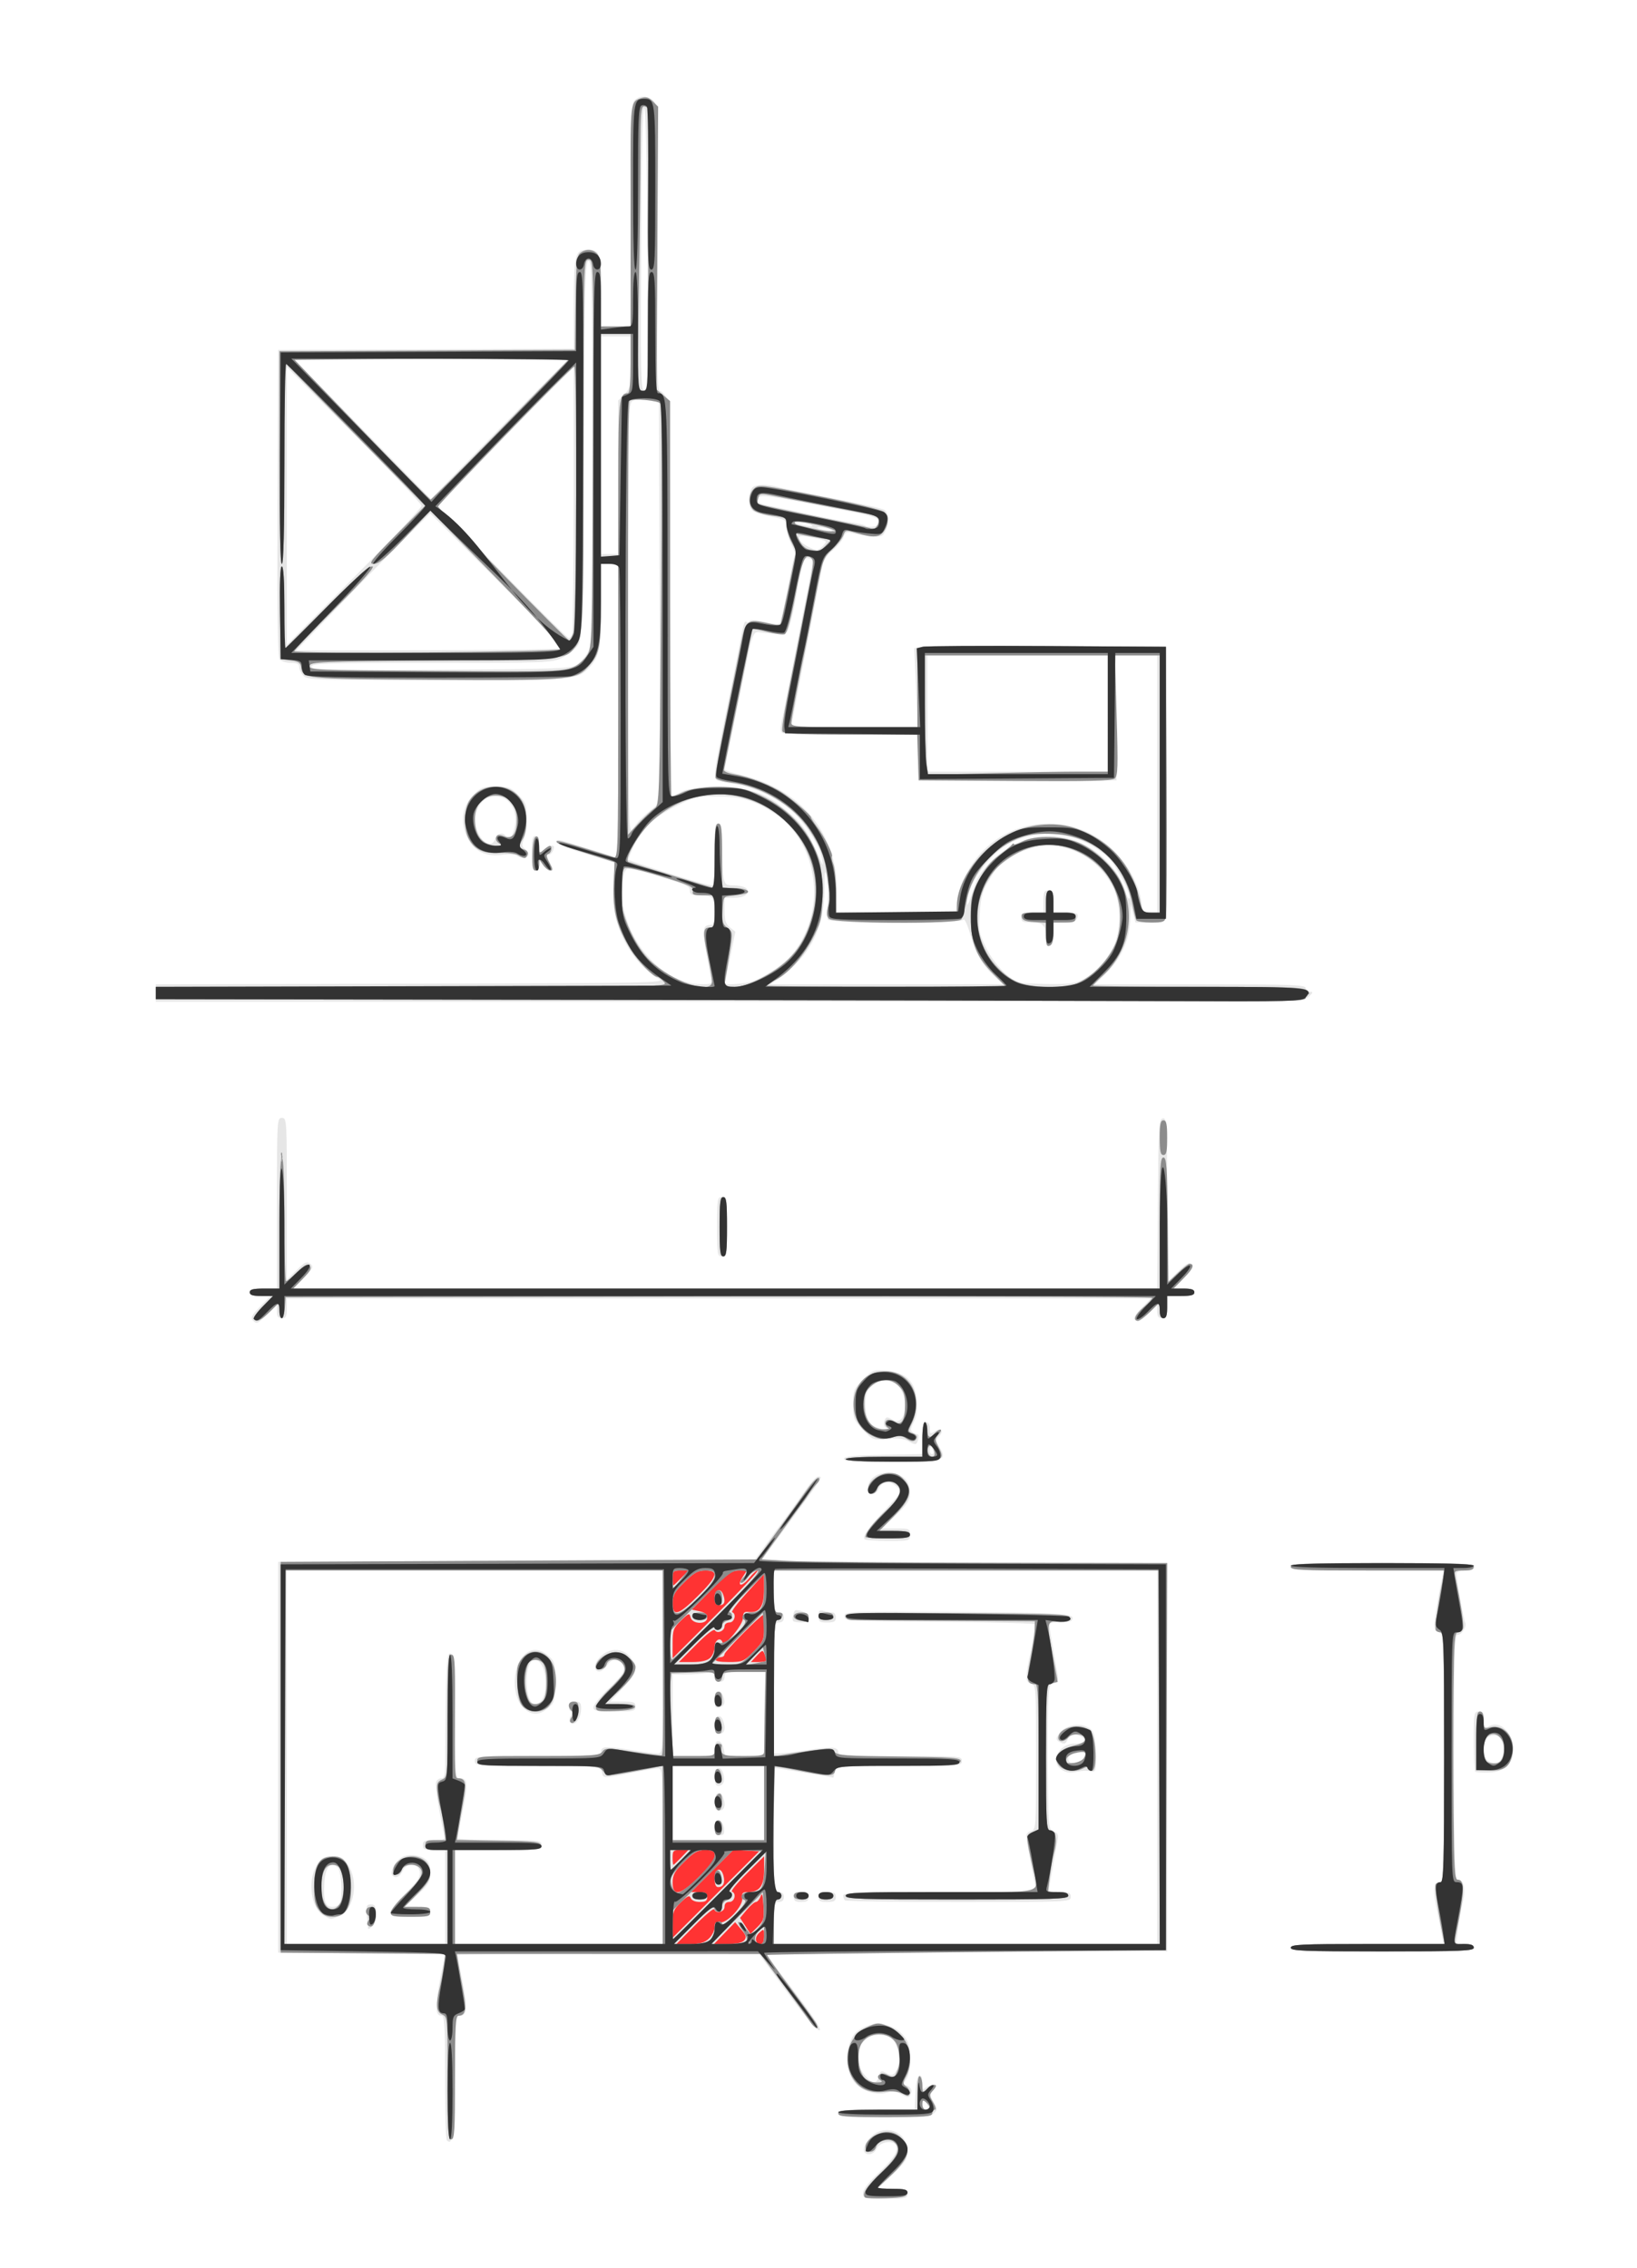 <?xml version="1.0" encoding="UTF-8" standalone="no"?>
<!-- Created with Inkscape (http://www.inkscape.org/) -->

<svg
   xmlns:dc="http://purl.org/dc/elements/1.1/"
   xmlns:cc="http://creativecommons.org/ns#"
   xmlns:rdf="http://www.w3.org/1999/02/22-rdf-syntax-ns#"
   xmlns:svg="http://www.w3.org/2000/svg"
   xmlns="http://www.w3.org/2000/svg"
   xmlns:sodipodi="http://sodipodi.sourceforge.net/DTD/sodipodi-0.dtd"
   xmlns:inkscape="http://www.inkscape.org/namespaces/inkscape"
   version="1.1"
   id="svg2"
   width="882.667"
   height="1222.667"
   viewBox="0 0 882.667 1222.667"
   sodipodi:docname="Bildschirmfoto-gabelst.svg"
   inkscape:version="0.92.3 (2405546, 2018-03-11)">
  <defs
     id="defs6" />
  <sodipodi:namedview
     pagecolor="#ffffff"
     bordercolor="#666666"
     borderopacity="1"
     objecttolerance="10"
     gridtolerance="10"
     guidetolerance="10"
     inkscape:pageopacity="0"
     inkscape:pageshadow="2"
     inkscape:window-width="1896"
     inkscape:window-height="1151"
     id="namedview4"
     showgrid="false"
     inkscape:zoom="0.48569912"
     inkscape:cx="1002.4763"
     inkscape:cy="543.3274"
     inkscape:window-x="24"
     inkscape:window-y="0"
     inkscape:window-maximized="1"
     inkscape:current-layer="svg2" />
  <rect
     style="opacity:1;fill:#ff3333;fill-opacity:1;stroke:#000000;stroke-width:1.772;stroke-linecap:butt;stroke-linejoin:round;stroke-miterlimit:4;stroke-dasharray:none;stroke-opacity:0.981"
     id="rect1009"
     width="53.788"
     height="54.174"
     x="360.305"
     y="995.16" />
  <rect
     style="opacity:1;fill:#ff3333;fill-opacity:1;stroke:#000000;stroke-width:1.772;stroke-linecap:butt;stroke-linejoin:round;stroke-miterlimit:4;stroke-dasharray:none;stroke-opacity:0.981"
     id="rect1007"
     width="56.05"
     height="54.595"
     x="359.96"
     y="844.509" />
  <g
     id="g12">
    <path
       style="fill:#e6e6e6;fill-opacity:1;stroke-width:1.333"
       d="m 465.333,1182.363 c 0,-1.895 2.826,-5.636 7.806,-10.333 8.695,-8.201 11.254,-12.119 10.019,-15.338 -1.274,-3.319 -8.817,-2.136 -10.475,1.642 -1.341,3.057 -5.212,4.048 -6.66,1.706 -1.425,-2.305 3.073,-8.951 7.22,-10.669 8.077,-3.345 16.089,1.764 16.089,10.261 0,4.339 -1.019,5.934 -8.094,12.667 l -8.094,7.702 h 8.094 c 7.205,0 8.094,0.293 8.094,2.667 0,2.469 -0.889,2.667 -12,2.667 -11.52,0 -12,-0.119 -12,-2.971 z m -224.417,-28.557 c -0.504,-0.504 -0.917,-15.817 -0.917,-34.028 0,-27.851 -0.303,-33.111 -1.91,-33.111 -4.008,0 -3.745,-6.011 1.329,-30.316 l 0.623,-2.982 -45.021,-0.351 L 150,1052.667 V 947.333 842 l 128.307,-0.34 128.307,-0.34 6.36,-8.659 c 3.498,-4.762 8.76,-11.921 11.693,-15.909 2.933,-3.987 7.433,-10.274 10,-13.971 2.567,-3.697 5.417,-6.735 6.333,-6.751 2.951,-0.053 3.154,-0.383 -14.333,23.303 -4.033,5.463 -9.233,12.557 -11.556,15.763 l -4.222,5.83 20.101,0.87 c 11.056,0.479 60.206,0.87 109.222,0.87 h 89.121 V 947.333 1052 h -45.781 c -25.18,0 -73.726,0.397 -107.88,0.882 l -62.099,0.882 2.88,4.093 c 1.584,2.252 5.9,8.004 9.591,12.784 11.36,14.713 16.846,22.913 15.936,23.821 -1.11,1.109 -9.824,-9.577 -25.313,-31.041 -1.467,-2.033 -3.76,-5.134 -5.097,-6.892 l -2.43,-3.197 h -81.237 c -44.68,0 -81.237,0.256 -81.237,0.569 0,0.313 1.21,6.708 2.689,14.212 2.89,14.663 2.592,18.552 -1.423,18.552 -2.439,0 -2.57,1.507 -2.91,33.556 -0.337,31.789 -0.943,36.745 -4.106,33.583 z m -0.917,-131.139 v -25.333 h -6 c -5.111,0 -6,-0.395 -6,-2.667 0,-2.273 0.889,-2.667 6.025,-2.667 5.548,0 5.975,-0.238 5.39,-3 -3.065,-14.469 -4.903,-26.675 -4.267,-28.332 0.422,-1.101 1.687,-2.001 2.81,-2.001 1.611,0 2.05,-1.757 2.082,-8.333 0.243,-49.771 0.654,-59 2.626,-59 1.716,0 2.051,4.788 2.356,33.667 0.346,32.739 0.43,33.667 3.042,33.667 4.184,0 4.417,2.927 1.403,17.647 -1.541,7.527 -2.802,14.136 -2.802,14.686 2.9e-4,0.55 10.201,1 22.667,1 21.778,0 22.667,0.105 22.667,2.667 0,2.565 -0.889,2.667 -23.333,2.667 H 245.333 V 1022.667 1048 h 56 56 v -47.333 c 0,-44.191 -0.155,-47.333 -2.333,-47.332 -1.283,6e-4 -6.533,0.836 -11.667,1.857 -18.878,3.755 -17.88,3.749 -18.795,0.105 l -0.827,-3.297 h -33.855 c -32.967,0 -33.855,-0.07 -33.855,-2.667 0,-2.597 0.889,-2.667 34,-2.667 28.714,0 34,-0.299 34,-1.921 0,-3.34 2.234,-3.554 15.264,-1.457 6.989,1.125 13.914,2.045 15.388,2.045 2.638,0 2.681,-0.801 2.681,-49.333 V 846.667 H 256 154.667 V 947.333 1048 h 42.667 42.667 z m -41.468,17.163 c -0.074,-0.273 -0.381,-3.346 -0.682,-6.83 -0.488,-5.638 -0.254,-6.333 2.134,-6.333 2.226,0 2.682,0.879 2.682,5.17 0,2.969 -0.851,5.877 -2,6.83 -1.1,0.913 -2.06,1.436 -2.134,1.163 z m -24.058,-7.185 c -6.915,-3.757 -8.862,-19.374 -3.422,-27.448 2.603,-3.862 3.824,-4.53 8.28,-4.53 4.456,0 5.678,0.668 8.28,4.53 5.898,8.752 3.404,24.345 -4.418,27.613 -5.24,2.19 -4.355,2.206 -8.721,-0.165 z m 8.716,-6.754 c 1.731,-4.512 0.854,-17.527 -1.302,-19.317 -3.737,-3.101 -6.503,0.138 -6.967,8.159 -0.582,10.068 0.453,13.267 4.295,13.267 1.741,0 3.529,-0.949 3.975,-2.109 z m 27.476,4.978 c 0,-1.356 3.62,-6.006 8.045,-10.333 6.198,-6.062 7.958,-8.634 7.667,-11.202 -0.562,-4.951 -7.093,-5.484 -9.248,-0.754 -1.585,3.479 -4.319,4.479 -5.78,2.115 -0.98,-1.585 1.629,-6.755 4.534,-8.985 2.97,-2.28 9.639,-2.094 13.152,0.366 2.249,1.576 2.963,3.403 2.963,7.586 0,4.931 -0.73,6.185 -6.94,11.924 L 218.12,1028 h 6.94 c 6.051,0 6.94,0.342 6.94,2.667 0,2.444 -0.889,2.667 -10.667,2.667 -9.486,0 -10.667,-0.273 -10.667,-2.465 z m 96.631,-102.927 c -0.473,-0.765 -0.135,-2.265 0.751,-3.333 1.135,-1.367 1.169,-1.942 0.115,-1.942 -0.823,0 -1.497,-1.2 -1.497,-2.667 0,-1.956 0.889,-2.667 3.333,-2.667 2.689,0 3.333,0.661 3.333,3.421 0,6.174 -3.838,10.744 -6.036,7.187 z m -24.951,-7.071 c -6.249,-5.791 -6.421,-21.524 -0.307,-28.121 3.977,-4.291 8.715,-4.36 13.553,-0.199 3.531,3.038 3.741,3.828 3.741,14.115 0,10.287 -0.21,11.078 -3.741,14.115 -4.718,4.058 -8.933,4.086 -13.246,0.089 z m 9.432,-3.937 c 3.956,-4.766 2.922,-18.733 -1.592,-21.499 -3.601,-2.206 -6.187,2.352 -6.187,10.907 0,10.486 3.693,15.514 7.778,10.591 z m 28.222,3.475 c 0,-1.242 3.491,-5.592 7.758,-9.667 8.892,-8.492 10.302,-11.159 7.423,-14.037 -2.948,-2.948 -5.275,-2.52 -8.211,1.511 -1.649,2.264 -3.342,3.259 -4.674,2.748 -2.869,-1.101 -1.483,-5.695 2.715,-8.997 6.562,-5.161 15.494,-1.88 17.114,6.286 0.754,3.803 0.1,5.04 -6.167,11.667 l -7.011,7.413 h 6.86 c 5.971,0 6.86,0.346 6.86,2.667 0,2.458 -0.889,2.667 -11.333,2.667 -9.76,0 -11.333,-0.313 -11.333,-2.258 z m 62.247,124.692 c 1.697,-1.595 3.086,-4.364 3.086,-6.155 0,-2.55 0.553,-3.112 2.548,-2.59 3.743,0.979 12.925,-8.746 12.356,-13.086 -0.364,-2.78 0.119,-3.269 3.229,-3.269 6.085,0 8.534,-3.397 8.534,-11.838 v -7.424 l -9.36,9.289 c -5.148,5.109 -8.748,9.493 -8,9.742 2.593,0.864 1.489,5.565 -1.306,5.565 -1.778,0 -2.667,0.889 -2.667,2.667 0,2.795 -4.7,3.9 -5.564,1.308 -0.249,-0.747 -4.934,3.153 -10.411,8.667 L 364.733,1048 h 7.214 c 5.572,0 7.917,-0.66 10.3,-2.899 z m 19.064,0.926 c 1.333,-1.606 1.027,-2.7 -1.645,-5.874 l -3.283,-3.901 -5.693,5.874 -5.693,5.874 h 7.338 c 4.852,0 7.893,-0.668 8.975,-1.973 z m 10.689,-2.233 c 0,-4.073 -0.082,-4.133 -2.577,-1.875 -2.76,2.498 -2.336,6.081 0.719,6.081 1.195,0 1.857,-1.5 1.857,-4.207 z M 624,947.333 V 846.667 H 520.667 417.333 v 11.333 c 0,10.444 0.209,11.333 2.667,11.333 1.778,0 2.667,0.889 2.667,2.667 0,1.778 -0.889,2.667 -2.667,2.667 -2.6,0 -2.667,0.889 -2.667,35.333 v 35.333 l 3,-0.024 c 1.65,-0.013 8.598,-0.876 15.439,-1.917 12.979,-1.976 16.227,-1.692 16.227,1.417 0,1.538 5.73,1.857 33.333,1.857 32.444,0 33.333,0.071 33.333,2.667 0,2.597 -0.889,2.667 -33.855,2.667 h -33.855 l -0.791,3.152 -0.791,3.152 -11.02,-1.878 c -6.061,-1.033 -13.27,-2.23 -16.02,-2.661 l -5,-0.783 v 33.509 c 0,32.62 0.071,33.509 2.667,33.509 1.778,0 2.667,0.889 2.667,2.667 0,1.778 -0.889,2.667 -2.667,2.667 -2.458,0 -2.667,0.889 -2.667,11.333 V 1048 h 103.333 103.333 z m -196,75.333 c 0,-2.074 0.889,-2.667 4,-2.667 3.111,0 4,0.593 4,2.667 0,2.074 -0.889,2.667 -4,2.667 -3.111,0 -4,-0.593 -4,-2.667 z m 13.333,0 c 0,-2.159 0.889,-2.667 4.667,-2.667 3.778,0 4.667,0.508 4.667,2.667 0,2.159 -0.889,2.667 -4.667,2.667 -3.778,0 -4.667,-0.508 -4.667,-2.667 z m 14.222,1.778 c -0.489,-0.489 -0.889,-1.689 -0.889,-2.667 0,-1.451 9.556,-1.778 52,-1.778 28.6,0 52,-0.256 52,-0.569 0,-0.313 -1.2,-6.657 -2.667,-14.098 -1.467,-7.441 -2.667,-14.441 -2.667,-15.556 0,-1.115 1.2,-2.341 2.667,-2.724 2.59,-0.677 2.667,-1.819 2.667,-39.72 0,-37.901 -0.077,-39.042 -2.667,-39.72 -3.326,-0.87 -3.328,-2.743 -0.021,-18.411 1.455,-6.895 2.655,-12.979 2.667,-13.52 0.012,-0.541 -23.229,-1.141 -51.646,-1.333 -50.661,-0.342 -51.667,-0.401 -51.667,-3.016 0,-2.633 0.761,-2.662 60.618,-2.284 59.653,0.376 64.254,0.715 61.882,4.554 -0.362,0.585 -3.307,1.064 -6.545,1.064 -5.69,0 -5.866,0.123 -5.247,3.667 0.353,2.017 1.296,7.567 2.097,12.333 0.8,4.767 1.756,10.257 2.124,12.202 0.518,2.737 0.046,3.732 -2.091,4.411 -2.572,0.816 -2.785,2.025 -3.132,17.798 -0.205,9.307 -0.196,26.941 0.021,39.185 0.373,21.11 0.535,22.308 3.132,23.132 2.116,0.671 2.586,1.673 2.07,4.404 -0.368,1.944 -1.339,7.435 -2.158,12.202 -0.819,4.767 -1.825,10.317 -2.236,12.333 -0.728,3.575 -0.594,3.667 5.359,3.667 5.217,0 6.106,0.388 6.106,2.667 0,2.627 -0.889,2.667 -60.444,2.667 -33.244,0 -60.844,-0.4 -61.333,-0.889 z m 116.778,-70.449 c -6.32,-4.523 -1.465,-13.996 7.173,-13.996 5.214,0 6.893,-2.002 3.295,-3.928 -3.011,-1.611 -6.272,-0.707 -7.322,2.031 -0.829,2.161 -2.033,2.349 -4.601,0.722 -1.493,-0.946 -1.495,-1.606 -0.011,-3.983 2.591,-4.148 9.645,-6.173 14.501,-4.162 4.635,1.92 5.096,3.219 5.442,15.319 0.243,8.503 0.041,9.298 -2.271,8.933 -3.292,-0.519 -4.391,-0.465 -9.205,0.449 -2.589,0.492 -5.058,0.003 -7,-1.387 z m 11.62,-5.908 c 1.929,-3.604 1.918,-3.615 -3.286,-3.007 -3.496,0.408 -4.667,1.177 -4.667,3.066 0,3.454 6.097,3.41 7.953,-0.058 z M 427.701,873.923 c -0.928,-0.928 0.305,-5.929 1.455,-5.905 6.988,0.151 9.985,6.648 3.067,6.648 -2.078,0 -4.113,-0.335 -4.522,-0.744 z m 13.633,-2.745 c 0,-2.967 0.448,-3.369 3,-2.685 1.65,0.442 3.75,0.812 4.667,0.822 0.917,0.011 1.667,1.218 1.667,2.685 0,2.159 -0.889,2.667 -4.667,2.667 -4.144,0 -4.667,-0.39 -4.667,-3.489 z m -38.886,126.411 -6.938,-0.412 -11.412,11.412 L 372.686,1020 h 4.324 c 3.435,0 4.324,0.548 4.324,2.667 0,2.08 -0.889,2.667 -4.042,2.667 -2.44,0 -4.36,-0.828 -4.844,-2.09 -0.651,-1.696 -1.647,-1.271 -5.291,2.262 -4.034,3.91 -4.49,5.101 -4.49,11.742 v 7.391 l 23.359,-23.319 23.359,-23.319 z m -17.114,15.078 c 0,-5.524 3.476,-6.551 4.767,-1.409 0.951,3.787 -0.121,6.076 -2.845,6.076 -1.307,0 -1.921,-1.492 -1.921,-4.667 z m 26.316,14.568 c -0.375,-5.951 -0.761,-7.16 -1.562,-4.901 -0.585,1.65 -1.701,3 -2.478,3 -0.778,0 -3.027,1.932 -4.998,4.293 l -3.584,4.293 2.82,4.331 2.82,4.331 3.74,-3.723 c 3.413,-3.397 3.697,-4.414 3.242,-11.624 z m -34.685,-15.529 c 10.136,-10.046 11.164,-14.372 3.415,-14.372 -4.113,0 -6.037,1.066 -11.333,6.283 -5.388,5.307 -6.379,7.068 -6.379,11.333 0,7.756 4.148,6.815 14.297,-3.245 z m -9.631,-10.372 3.832,-4 h -4.249 c -3.833,0 -4.249,0.392 -4.249,4 0,2.2 0.188,4 0.417,4 0.229,0 2.142,-1.8 4.249,-4 z m 44.667,-29.333 v -20 h -24.667 -24.667 v 20 20 h 24.667 24.667 z m -26.667,13.236 c 0,-3.182 0.521,-3.999 2.333,-3.655 1.407,0.267 2.501,1.893 2.755,4.098 0.34,2.942 -0.116,3.655 -2.333,3.655 -2.187,0 -2.755,-0.845 -2.755,-4.098 z m 0,-13.902 c 0,-4.905 2.977,-6.588 4.524,-2.558 1.633,4.256 0.87,7.224 -1.857,7.224 -2.159,0 -2.667,-0.889 -2.667,-4.667 z m 0,-13.333 c 0,-5.524 3.476,-6.551 4.767,-1.409 0.951,3.787 -0.121,6.076 -2.845,6.076 -1.307,0 -1.921,-1.492 -1.921,-4.667 z m 0,-15.333 c 0,-2.696 0.663,-4 2.033,-4 1.193,0 2.364,1.654 2.833,4 l 0.8,4 h 10.5 10.5 v -16.481 c 0,-9.064 0.382,-19.264 0.848,-22.667 l 0.848,-6.186 h -11.515 c -10.626,0 -11.515,0.206 -11.515,2.667 0,1.778 -0.889,2.667 -2.667,2.667 -1.83,0 -2.667,-0.889 -2.667,-2.833 0,-2.462 -0.546,-2.724 -4.167,-2 -2.292,0.458 -7.392,0.833 -11.333,0.833 h -7.167 v 22 22 h 11.333 11.333 z m 0,-12.667 c 0,-4.905 2.977,-6.588 4.524,-2.558 1.633,4.256 0.87,7.224 -1.857,7.224 -2.159,0 -2.667,-0.889 -2.667,-4.667 z m 0,-13.458 c 0,-4.794 2.999,-6.406 4.524,-2.433 1.425,3.713 0.877,5.562 -1.857,6.277 -2.281,0.597 -2.667,0.041 -2.667,-3.845 z m -2.438,-22.748 c 1.341,-1.214 2.438,-3.914 2.438,-6 0,-3.676 3.208,-5.502 4.238,-2.412 0.895,2.686 10.974,-9.234 11.036,-13.051 0.05,-3.065 0.583,-3.605 3.265,-3.309 5.664,0.625 8.133,-3.111 8.082,-12.227 l -0.046,-8.127 -9.178,10 c -5.048,5.5 -8.627,10.2 -7.954,10.444 2.482,0.901 1.273,5.556 -1.443,5.556 -1.506,0 -2.667,0.889 -2.667,2.042 0,2.552 -3.944,4.206 -5.197,2.179 -0.578,-0.936 -4.407,2.005 -10.163,7.806 l -9.235,9.307 h 7.193 c 4.822,0 7.996,-0.727 9.631,-2.207 z m 23.494,-3.51 c 5.143,-5.241 5.611,-6.296 5.611,-12.667 0,-3.822 -0.24,-6.95 -0.534,-6.95 -1.377,0 -20.799,19.684 -20.799,21.079 0,0.873 -0.865,1.588 -1.921,1.588 -1.057,0 -2.292,0.6 -2.745,1.333 -0.513,0.831 2.116,1.333 6.977,1.333 7.427,0 8.07,-0.274 13.412,-5.717 z m 6.851,4.717 c -0.052,-0.55 -0.52,-2.079 -1.04,-3.398 -0.864,-2.19 -1.224,-2.103 -4.139,1 l -3.192,3.398 h 4.232 c 2.328,0 4.19,-0.45 4.139,-1 z m -4.736,-48.274 c -0.39,-0.39 -2.417,1.383 -4.504,3.94 -4.217,5.167 -6.956,4.676 -3.483,-0.625 l 2.211,-3.375 h -4.395 c -3.717,0 -6.011,1.625 -14.859,10.525 l -10.464,10.525 4.161,0.914 c 2.898,0.636 4.161,1.692 4.161,3.475 0,3.765 -7.966,3.646 -8.954,-0.134 -0.656,-2.51 -1.013,-2.395 -5.194,1.667 -4.105,3.988 -4.491,5.044 -4.504,12.332 l -0.014,7.971 23.273,-23.253 c 12.8,-12.789 22.954,-23.572 22.564,-23.962 z m -23.171,14.607 c 0,-4.311 3.098,-5.606 4.524,-1.891 1.48,3.857 0.839,5.891 -1.857,5.891 -2.074,0 -2.667,-0.889 -2.667,-4 z m -9.033,-0.964 c 10.506,-10.426 11.482,-13.702 4.079,-13.702 -4.113,0 -6.037,1.066 -11.333,6.283 -5.388,5.307 -6.379,7.068 -6.379,11.333 0,7.449 3.071,6.567 13.633,-3.914 z m -8.967,-9.702 3.832,-4 h -4.249 c -3.833,0 -4.249,0.392 -4.249,4 0,2.2 0.188,4 0.417,4 0.229,0 2.142,-1.8 4.249,-4 z m 84.667,288.667 c 0,-1.692 3.178,-2 20.606,-2 h 20.606 l 0.394,-8.894 c 0.25,-5.631 1.006,-9.096 2.061,-9.444 1.107,-0.366 1.667,0.92 1.667,3.827 0,3.405 0.356,4.022 1.6,2.778 0.88,-0.88 2.773,-1.6 4.207,-1.6 2.493,0 2.505,0.113 0.273,2.579 -2.223,2.457 -2.223,2.767 0.009,6.546 2.142,3.627 2.161,4.149 0.222,6.088 -3.088,3.088 -51.645,3.202 -51.645,0.121 z m 48,-4.667 C 499.215,1133.2 498.294,1132 497.953,1132 c -0.341,0 -0.62,1.2 -0.62,2.667 0,1.509 0.889,2.667 2.047,2.667 1.634,0 1.759,-0.538 0.62,-2.667 z m -14.569,-5.887 c -2.239,-1.24 -4.475,-1.437 -7.26,-0.638 -5.312,1.523 -12.874,-0.589 -16.705,-4.667 -5.698,-6.065 -6.21,-18.739 -1.073,-26.579 1.097,-1.674 4.455,-3.856 7.463,-4.849 7.118,-2.349 14.607,-0.257 19.378,5.412 2.879,3.422 3.432,5.409 3.432,12.346 0,5.325 -0.739,9.322 -2.076,11.231 -1.142,1.63 -1.592,2.973 -1,2.984 2.531,0.048 4.436,2.358 3.645,4.42 -1.017,2.65 -1.576,2.683 -5.804,0.34 z m -11.543,-9.476 c 0.709,-2.825 1.251,-3.145 3.39,-2 3.917,2.096 4.929,1.691 6.75,-2.706 1.305,-3.15 1.34,-5.223 0.156,-9.175 -1.955,-6.526 -4.24,-8.356 -10.436,-8.356 -10.329,0 -14.895,12.864 -7.63,21.498 4.191,4.981 6.646,5.215 7.77,0.74 z M 696,1050 c 0,-1.734 5.459,-2 41.134,-2 h 41.134 l -1.126,-6.333 c -0.619,-3.483 -1.704,-9.033 -2.409,-12.333 -2.186,-10.22 -1.802,-14.667 1.267,-14.667 2.631,0 2.667,-0.889 2.667,-66.504 v -66.504 l -2.939,-1.951 c -2.853,-1.894 -2.891,-2.241 -1.309,-11.829 0.896,-5.433 2.138,-12.428 2.76,-15.545 l 1.13,-5.667 h -41.154 c -35.693,0 -41.154,-0.265 -41.154,-2 0,-1.742 6.37,-2 49.333,-2 42.963,0 49.333,0.258 49.333,2 0,1.397 -1.407,2 -4.667,2 -2.857,0 -4.658,0.646 -4.643,1.667 0.047,3.359 3.882,25.102 4.646,26.337 1.15,1.86 -1.769,6.663 -4.049,6.663 -1.689,0 -1.953,8.927 -1.953,66 0,52.175 0.352,66 1.679,66 3.66,0 4.812,4.58 3.055,12.139 -0.926,3.982 -2.113,10.68 -2.638,14.884 L 785.141,1048 h 4.763 c 3.345,0 4.763,0.596 4.763,2 0,1.742 -6.37,2 -49.333,2 -42.963,0 -49.333,-0.258 -49.333,-2 z m 99.455,-94.989 c -0.434,-0.434 -0.789,-7.889 -0.789,-16.566 0,-14.889 0.15,-15.778 2.667,-15.778 2.164,0 2.667,0.889 2.667,4.714 0,4.33 0.221,4.595 2.717,3.259 9.743,-5.214 18.357,13.462 9.882,21.424 -2.495,2.344 -5.127,3.267 -9.878,3.466 -3.562,0.149 -6.832,-0.085 -7.265,-0.519 z m 13.611,-5.944 c 2.259,-2.259 1.988,-9.821 -0.439,-12.248 -2.077,-2.077 -5.807,-1.545 -7.608,1.084 -1.906,2.784 -1.078,9.931 1.313,11.324 3.104,1.808 4.806,1.767 6.733,-0.16 z M 466.269,829.825 c -1.459,-1.459 1.805,-6.2 10.574,-15.362 4.67,-4.879 8.49,-9.436 8.49,-10.127 0,-2.26 -5.078,-5.914 -7.567,-5.445 -1.338,0.252 -3.025,1.804 -3.749,3.45 -1.787,4.063 -6.017,3.968 -6.017,-0.134 0,-6.152 7.863,-10.005 15.365,-7.53 5.315,1.754 7.302,4.662 7.302,10.684 0,3.363 -1.5,5.644 -7.512,11.421 l -7.512,7.218 h 7.512 c 7.124,0 7.512,0.172 7.512,3.333 0,3.304 -0.104,3.333 -11.778,3.333 -6.478,0 -12.157,-0.379 -12.62,-0.842 z m -11.271,-43.491 c 0.405,-1.217 6.186,-1.766 21.444,-2.034 l 20.89,-0.367 v -8.633 c 0,-6.785 0.428,-8.633 2,-8.633 1.246,0 2,1.261 2,3.345 0,2.985 0.28,3.17 2.606,1.717 3.391,-2.117 5.193,-0.29 2.435,2.469 -1.956,1.956 -1.93,2.469 0.315,6.161 4.302,7.074 2.318,7.642 -26.705,7.642 -19.838,0 -25.416,-0.372 -24.986,-1.667 z m 48.15,-4.333 c -0.422,-1.1 -1.003,-2 -1.291,-2 -0.288,0 -0.524,0.9 -0.524,2 0,1.1 0.581,2 1.291,2 0.71,0 0.946,-0.9 0.524,-2 z m -13.738,-5.231 c -2.189,-1.212 -5.802,-1.572 -11.028,-1.098 -7.729,0.701 -7.802,0.674 -13.078,-4.872 -4.991,-5.247 -5.305,-6.057 -5.305,-13.678 0,-7.675 0.281,-8.381 5.341,-13.442 5.186,-5.186 5.556,-5.323 12.758,-4.726 10.354,0.859 15.417,5.862 16.264,16.071 0.426,5.134 -0.056,8.471 -1.675,11.602 -1.869,3.615 -1.955,4.597 -0.48,5.531 0.986,0.625 2.186,1.145 2.668,1.156 0.481,0.011 0.561,1.22 0.178,2.687 -0.814,3.113 -1.293,3.178 -5.642,0.769 z m -11.79,-7.229 c -0.944,-0.599 -1.328,-2.085 -0.857,-3.313 1.013,-2.639 1.244,-2.673 4.885,-0.725 3.631,1.943 6.351,-1.417 6.351,-7.845 0,-11.802 -10.568,-17.878 -18.061,-10.385 -2.528,2.528 -3.273,4.671 -3.273,9.421 0,7.221 1.725,11.007 5.754,12.63 3.895,1.569 7.575,1.722 5.201,0.216 z M 136.259,711.725 c -1.255,-1.255 -0.375,-2.864 4.011,-7.333 l 5.619,-5.725 h -5.611 c -4.099,0 -5.611,-0.539 -5.611,-2 0,-1.535 1.704,-2 7.333,-2 h 7.333 v -46 c 0,-45.111 0.052,-46 2.667,-46 2.612,0 2.667,0.889 2.667,43.604 v 43.604 l 5.274,-5.15 c 4.533,-4.427 5.572,-4.902 7.398,-3.387 1.892,1.57 1.504,2.395 -3.552,7.546 l -5.676,5.783 H 391.038 623.965 l 0.351,-45.649 c 0.325,-42.254 0.524,-45.682 2.684,-46.098 2.184,-0.42 2.333,2.382 2.333,43.926 v 44.375 l 5.725,-5.619 c 4.485,-4.401 6.076,-5.269 7.341,-4.003 1.266,1.266 0.398,2.857 -4.003,7.341 l -5.619,5.725 h 5.611 c 4.099,0 5.611,0.539 5.611,2 0,1.535 -1.704,2 -7.333,2 h -7.333 v 6 c 0,5.111 -0.395,6 -2.667,6 -2.009,0 -2.667,-0.889 -2.667,-3.604 v -3.604 l -5.062,4.942 c -3.955,3.862 -5.414,4.59 -6.672,3.332 -1.258,-1.258 -0.53,-2.717 3.332,-6.672 l 4.942,-5.062 H 387.604 154.667 v 5.333 c 0,4.444 -0.444,5.333 -2.667,5.333 -2.009,0 -2.667,-0.889 -2.667,-3.604 v -3.604 l -5.056,4.937 c -5.656,5.523 -5.775,5.573 -8.018,3.329 z m 250.408,-50.392 c 0,-15.111 0.148,-16 2.667,-16 2.519,0 2.667,0.889 2.667,16 0,15.111 -0.148,16 -2.667,16 -2.519,0 -2.667,-0.889 -2.667,-16 z M 84,535.34 v -4.66 l 137.667,-0.34 c 129.683,-0.32 137.435,-0.469 133.667,-2.578 -10.587,-5.924 -19.712,-18.777 -23.344,-32.88 -1.653,-6.419 -1.977,-20.479 -0.598,-25.971 0.613,-2.443 0.327,-3.724 -0.917,-4.103 -0.994,-0.303 -8.258,-2.509 -16.141,-4.902 -8.526,-2.588 -14.333,-5.046 -14.333,-6.065 0,-1.353 1.33,-1.291 6.333,0.297 3.483,1.106 9.933,3.095 14.333,4.421 4.4,1.326 9.05,2.857 10.333,3.402 2.207,0.937 2.333,-3.305 2.333,-78.485 v -79.476 h -4.667 -4.667 v 22.733 c 0,23.589 -0.707,27.231 -6.475,33.336 -6.095,6.451 -7.927,6.598 -82.148,6.598 -65.764,0 -69.753,-0.135 -71.837,-2.438 -1.214,-1.341 -2.207,-3.441 -2.207,-4.667 0,-1.642 -1.184,-2.228 -4.503,-2.228 -2.477,0 -5.181,-0.817 -6.01,-1.816 -1.093,-1.317 -1.412,-24.493 -1.163,-84.333 L 150,188.667 l 79.667,-0.344 79.667,-0.344 0.042,-24.323 c 0.047,-26.725 0.633,-28.99 7.505,-28.99 6.626,0 7.12,1.544 7.12,22.267 V 176 h 8 8 v -59.905 c 0,-52.681 0.253,-60.157 2.095,-62 2.848,-2.848 7.668,-2.637 10.47,0.459 2.148,2.373 2.281,7.991 1.873,79.334 -0.323,56.643 -0.042,76.779 1.075,76.779 0.832,-2.6e-4 2.482,1.478 3.667,3.286 1.937,2.956 2.153,13.958 2.153,109.333 0,58.326 0.33,106.047 0.733,106.047 0.403,0 2.653,-1.042 5,-2.315 3.34,-1.812 7.598,-2.319 19.6,-2.333 17.421,-0.021 25.163,2.356 35.787,10.988 10.571,8.589 12.815,11.754 20.09,28.327 1.324,3.015 1.385,2.888 0.646,-1.333 -1.184,-6.763 -9.003,-19.014 -16.248,-25.459 -8.048,-7.158 -20.618,-13.082 -30.818,-14.524 -4.415,-0.624 -8.649,-1.519 -9.408,-1.988 -2.15,-1.329 -1.717,-4.875 3.998,-32.696 2.937,-14.3 6.241,-30.8 7.342,-36.667 2.977,-15.864 3.253,-16.84 4.538,-16.046 0.649,0.401 1.382,0.165 1.628,-0.524 0.266,-0.744 3.594,-0.518 8.195,0.557 5.838,1.364 7.86,1.424 8.203,0.245 1.389,-4.771 3.586,-14.902 5.381,-24.805 1.12,-6.182 2.303,-11.506 2.629,-11.832 0.326,-0.326 -0.582,-2.894 -2.018,-5.707 -1.435,-2.813 -2.61,-6.896 -2.61,-9.074 0,-3.747 -0.409,-4.043 -7.667,-5.536 -11.067,-2.277 -12.333,-3.207 -12.333,-9.059 0,-2.761 0.72,-5.74 1.6,-6.62 1.939,-1.939 7.732,-2.058 14.245,-0.294 2.652,0.718 16.221,3.487 30.155,6.153 13.933,2.665 26.047,5.421 26.92,6.124 2.442,1.967 2.745,6.682 0.701,10.906 -1.762,3.64 -2.179,3.788 -8.735,3.111 -3.787,-0.391 -8.225,-1.128 -9.862,-1.638 -2.378,-0.741 -3.228,-0.264 -4.232,2.375 -0.69,1.816 -3.363,5.039 -5.94,7.163 -2.731,2.251 -5.001,5.524 -5.443,7.848 -4.784,25.137 -6.483,33.936 -8.752,45.32 -1.462,7.333 -3.549,18.133 -4.639,24 -1.09,5.867 -2.337,12.317 -2.772,14.333 l -0.791,3.667 h 34.21 34.21 l -0.953,-21.262 -0.953,-21.262 3.182,-0.774 c 1.75,-0.426 32.282,-0.608 67.849,-0.405 l 64.667,0.37 0.369,71.333 c 0.203,39.233 0.042,72.683 -0.359,74.333 -0.652,2.689 -1.542,3 -8.57,3 h -7.842 l -1.328,-5 -1.328,-5 -0.157,7.333 c -0.267,12.456 -4.843,22.379 -14.604,31.667 l -4.554,4.333 h 56.853 c 49.647,0 56.853,0.253 56.853,2 0,1.1 1.013,2 2.251,2 1.909,0 1.817,0.405 -0.611,2.667 -2.845,2.651 -4.705,2.667 -312.251,2.667 H 84 Z M 383.271,527 c -0.364,-2.017 -1.524,-8.334 -2.577,-14.039 -2.105,-11.409 -1.678,-14.294 2.115,-14.294 2.164,0 2.524,-1.024 2.524,-7.191 0,-7.929 -0.877,-8.809 -8.776,-8.809 -3.499,0 -4.558,-0.557 -4.558,-2.399 0,-2.579 -1.158,-3.088 -20.368,-8.953 -6.436,-1.965 -12.502,-3.266 -13.48,-2.89 -2.448,0.939 -3.52,12.113 -1.971,20.553 4.061,22.134 23.23,41.375 41.453,41.609 6.159,0.079 6.285,-10e-4 5.637,-3.586 z m 31.06,-2.271 c 9.911,-5.993 15.078,-11.568 19.619,-21.167 10.736,-22.695 3.618,-51.605 -15.938,-64.727 -10.755,-7.217 -18.233,-9.501 -31.104,-9.501 -11.275,0 -12.524,0.296 -22.695,5.387 -11.731,5.872 -18.593,12.58 -22.962,22.449 -1.421,3.21 -2.584,6.028 -2.584,6.263 0,0.588 37.441,12.389 42.543,13.409 l 4.124,0.825 v -16.833 c 0,-14.074 0.328,-16.833 2,-16.833 1.636,0 2,2.278 2,12.5 0,6.875 0.375,14.375 0.833,16.667 0.752,3.76 1.312,4.167 5.733,4.167 2.695,0 5.606,0.706 6.468,1.568 2.549,2.549 -0.718,5.098 -6.532,5.098 h -5.17 v 6.786 c 0,5.37 0.608,7.279 2.914,9.146 l 2.914,2.36 -2.379,11.854 c -1.308,6.52 -2.684,12.981 -3.058,14.358 -0.622,2.29 -0.013,2.451 7.131,1.883 5.986,-0.476 9.757,-1.798 16.141,-5.658 z m 122.336,2.135 c -6.843,-6.371 -10.375,-12.374 -13.355,-22.697 -1.614,-5.591 -3.296,-9.272 -3.838,-8.395 -1.433,2.319 -72.343,2.216 -73.202,-0.106 -0.339,-0.917 -0.324,-5.567 0.034,-10.333 0.358,-4.767 0.107,-10.729 -0.557,-13.249 -0.974,-3.694 -1.209,-2.273 -1.211,7.333 -0.004,20.61 -7.485,35.562 -23.739,47.446 l -5.2,3.802 62.533,-0.039 62.533,-0.039 -4,-3.724 z m 47.053,1.252 c 6.34,-3.268 12.557,-9.852 16.464,-17.434 4.333,-8.41 4.404,-23.507 0.15,-32.016 -11.068,-22.14 -36.834,-29.308 -56.334,-15.672 -6.649,4.649 -6.566,4.557 -11.547,13.005 -2.751,4.667 -3.677,8.301 -4.168,16.355 -0.585,9.594 -0.319,10.987 3.608,18.965 4.229,8.59 12.524,17.011 18.106,18.383 1.467,0.36 8.541,0.725 15.72,0.81 10.454,0.124 14.038,-0.353 18,-2.395 z m -19.738,-21.159 c -0.041,-8.149 -1.186,-9.625 -7.471,-9.625 -4.956,0 -5.844,-0.406 -5.844,-2.667 0,-2.272 0.889,-2.667 6,-2.667 h 6 v -6 c 0,-5.111 0.395,-6 2.667,-6 2.272,0 2.667,0.889 2.667,6 v 6 h 6.764 c 5.722,0 6.696,0.36 6.321,2.333 -0.334,1.758 -2.001,2.433 -6.764,2.74 l -6.321,0.406 v 5.784 c 0,3.912 -0.648,6.033 -2,6.552 -1.473,0.565 -2.005,-0.187 -2.018,-2.857 z m -48.223,-19.625 c 1.128,-10.606 7.63,-22.738 16.447,-30.689 13.542,-12.211 32.215,-15.797 50.227,-9.644 16.15,5.516 30.509,22.588 33.006,39.242 0.789,5.259 1.197,5.758 4.712,5.758 h 3.849 v -69.333 -69.333 h -11.395 -11.395 l 0.395,33.667 0.395,33.667 h -53.333 -53.333 l -0.383,-12.333 -0.383,-12.333 h -35.174 c -19.346,0 -36.037,-0.331 -37.092,-0.736 -1.508,-0.579 -1.675,-1.932 -0.784,-6.333 2.465,-12.179 6.836,-34.425 9.876,-50.264 1.759,-9.167 3.798,-19.667 4.531,-23.333 2.771,-13.863 2.77,-13.682 0.113,-14.377 -2.735,-0.715 -3.796,2.505 -6.811,20.679 -0.818,4.933 -2.253,11.533 -3.189,14.667 -1.841,6.167 -1.33,5.988 -13.95,4.883 -6.922,-0.606 -5.261,-4.952 -13.555,35.482 -3.008,14.667 -5.982,29.067 -6.609,32 -0.626,2.933 -1.165,5.702 -1.197,6.153 -0.032,0.451 4.292,1.872 9.609,3.157 31.702,7.666 50.985,31.252 50.996,62.378 l 0.004,11.688 32,-0.355 32,-0.355 0.425,-4 z m 18.108,-22.421 c 19.671,-20.333 49.793,-18.455 67.059,4.182 2.385,3.126 5.033,8.209 5.886,11.295 0.853,3.086 1.835,4.813 2.182,3.839 0.923,-2.587 -7.359,-18.185 -11.716,-22.068 -14.525,-12.942 -33.304,-16.145 -50.722,-8.652 -12.001,5.163 -25.595,23.44 -25.085,33.729 0.075,1.519 1.365,-1.301 2.867,-6.267 2.169,-7.173 4.128,-10.474 9.53,-16.058 z M 344.398,442.667 c 0.925,-1.1 3.917,-3.84 6.649,-6.089 l 4.968,-4.089 -0.341,-107.874 -0.341,-107.874 -5.832,-0.995 c -3.408,-0.582 -6.871,-0.439 -8.333,0.343 -2.418,1.294 -2.5,5.236 -2.459,117.625 0.038,103.233 0.265,115.987 2.025,113.62 1.091,-1.467 2.739,-3.567 3.664,-4.667 z m 252.935,-58 v -31.333 h -48.667 -48.667 v 31.333 31.333 h 48.667 48.667 z m -286.301,-26.346 c 1.968,-1.29 4.641,-4.29 5.94,-6.667 2.202,-4.029 2.361,-11.294 2.361,-107.654 0,-90.963 -0.239,-103.333 -2,-103.333 -1.755,0 -2.082,12.519 -2.667,102 -0.649,99.355 -0.736,102.094 -3.333,105.625 -1.467,1.994 -5.21,4.844 -8.319,6.333 -5.441,2.607 -8.066,2.708 -70.333,2.708 -57.242,0 -64.681,0.235 -64.681,2.045 0,1.817 7.786,2.003 69.727,1.667 63.92,-0.347 70.025,-0.574 73.306,-2.725 z m -9.372,-8.763 c 1.854,-0.734 -4.986,-8.231 -33.659,-36.889 l -35.986,-35.968 -13.437,13.316 c -7.39,7.324 -23.664,23.966 -36.164,36.983 l -22.727,23.667 69.823,-0.094 c 38.402,-0.052 70.87,-0.508 72.15,-1.015 z m -74.327,-76.893 c 0,-1.039 -16.35,-18.31 -36.333,-38.379 l -36.333,-36.489 v 74.92 74.92 l 36.333,-36.541 c 19.983,-20.097 36.333,-37.391 36.333,-38.43 z m 81.191,69.226 c 0.445,-1.16 0.809,-33.998 0.809,-72.974 v -70.865 l -12.763,12.64 c -7.02,6.952 -23.504,23.801 -36.632,37.441 l -23.869,24.801 34.75,35.533 c 19.113,19.543 35.233,35.533 35.822,35.533 0.59,0 1.436,-0.949 1.882,-2.109 z m 24.809,-84.618 v -41.394 l 3.333,-3.333 c 3.13,-3.13 3.333,-4.182 3.333,-17.273 v -13.939 h -8 -8 v 58.667 58.667 h 4.667 4.667 z m 112,34.744 c 0,-0.497 -3.325,-1.506 -7.389,-2.243 -6.471,-1.173 -7.339,-1.077 -6.983,0.773 0.224,1.162 2.499,3.109 5.056,4.326 4.22,2.01 4.865,2.022 6.983,0.131 1.283,-1.146 2.333,-2.49 2.333,-2.987 z m 2,-6.683 c -1.467,-0.63 -3.867,-1.128 -5.333,-1.107 -2.144,0.032 -2.013,0.249 0.667,1.107 4.559,1.46 8.064,1.46 4.667,0 z m -10.667,-2.667 c -1.467,-0.63 -4.167,-1.117 -6,-1.082 -3.025,0.058 -2.963,0.158 0.667,1.082 5.552,1.413 8.621,1.413 5.333,0 z m 36.667,0 c 0,-0.733 -0.012,-1.783 -0.025,-2.333 -0.033,-1.308 -4.443,-2.526 -20.641,-5.704 -38.47,-7.546 -42.41,-8.123 -43.498,-6.363 -1.526,2.47 -0.076,3.344 8.165,4.923 4.033,0.773 13.033,2.674 20,4.225 6.967,1.551 16.223,3.373 20.569,4.05 4.346,0.677 8.196,1.524 8.556,1.883 1.22,1.22 6.875,0.66 6.875,-0.68 z m -182,-73.845 14.667,-14.821 -37,-0.354 c -20.35,-0.195 -53.458,-0.195 -73.573,0 l -36.573,0.354 36.72,37.477 36.72,37.477 22.186,-22.656 c 12.202,-12.461 28.786,-29.325 36.853,-37.477 z m 57.678,-74.155 c -0.223,-49.268 -0.813,-76.117 -1.678,-76.333 -0.874,-0.218 -1.452,25.949 -1.678,76 -0.304,67.481 -0.11,76.333 1.678,76.333 1.787,0 1.982,-8.817 1.678,-76 z m -62.344,325.334 c 0,-7.407 0.413,-9.333 2,-9.333 1.413,0 2,1.43 2,4.873 0,4.637 0.118,4.766 2.438,2.667 2.226,-2.014 5.562,-3.003 5.562,-1.649 0,2.033 -1.816,4.635 -2.806,4.023 -1.721,-1.064 -1.476,0.339 0.841,4.819 1.771,3.425 1.781,3.934 0.076,3.934 -1.077,0 -2.893,-1.334 -4.034,-2.963 l -2.076,-2.963 V 466.37 c 0,1.745 -0.822,2.963 -2,2.963 -1.587,0 -2,-1.926 -2,-9.333 z m -8,1.333 c -1.1,-0.711 -4.769,-0.936 -8.153,-0.498 -8.959,1.157 -15.443,-2.249 -18.822,-9.888 -3.67,-8.297 -2.339,-16.565 3.628,-22.532 3.964,-3.964 5.189,-4.414 12.014,-4.414 6.865,0 8.038,0.438 12.133,4.533 4.157,4.157 4.533,5.203 4.533,12.604 0,4.439 -0.701,9.609 -1.558,11.489 -1.318,2.893 -1.184,3.692 0.87,5.194 4.277,3.128 -0.111,6.445 -4.646,3.512 z m -11.614,-9.333 c 0.731,-2.795 4.201,-3.619 5.614,-1.333 1.589,2.571 3.22,1.289 4.566,-3.585 2.581,-9.347 -2.17,-17.748 -10.037,-17.748 -7.286,0 -12.109,7.339 -10.505,15.986 1.513,8.16 8.754,12.829 10.362,6.681 z"
       id="path18"
       inkscape:connector-curvature="0" />
    <path
       style="fill:#8c8c8c;fill-opacity:1;stroke-width:1.333"
       d="m 466.417,1184.639 c -1.84,-1.84 1.004,-6.179 9.035,-13.785 8.847,-8.378 10.639,-12.793 6.565,-16.173 -2.709,-2.249 -8.797,-0.537 -9.647,2.713 -0.901,3.444 -5.704,3.474 -5.704,0.036 0,-3.723 6.251,-8.097 11.574,-8.097 3.05,0 5.625,1.077 7.82,3.273 5.796,5.796 4.118,11.151 -6.58,21 l -6.814,6.273 8.431,0.061 c 7.293,0.052 8.371,0.376 7.985,2.394 -0.373,1.952 -2.197,2.396 -11.159,2.716 -5.892,0.211 -11.071,0.026 -11.507,-0.41 z m -225.083,-64.323 c 0,-32.961 -0.005,-33.019 -3,-34.333 -3.207,-1.407 -3.464,-5.216 -1.033,-15.316 0.618,-2.567 1.514,-7.508 1.991,-10.982 l 0.867,-6.315 -44.412,-0.351 -44.412,-0.351 V 947.333 842 l 128.354,-0.667 128.354,-0.667 10.666,-14.667 c 5.866,-8.067 13.09,-18.132 16.052,-22.367 2.962,-4.235 5.957,-7.347 6.656,-6.915 0.723,0.447 0.364,1.692 -0.831,2.888 -1.156,1.156 -3.111,3.668 -4.344,5.581 -1.233,1.913 -2.97,4.379 -3.86,5.48 -0.89,1.1 -6.16,8.301 -11.71,16.001 l -10.092,14 14.377,0.83 c 7.907,0.457 57.131,0.907 109.385,1 l 95.008,0.17 -0.341,104.333 -0.341,104.333 -107.287,1.065 c -59.008,0.586 -107.494,1.272 -107.746,1.524 -0.253,0.253 5.32,8.145 12.384,17.537 7.064,9.393 13.421,18.157 14.127,19.476 2.072,3.871 -0.912,2.799 -3.531,-1.269 -1.298,-2.017 -7.817,-11.005 -14.487,-19.974 l -12.126,-16.308 -81.848,-0.026 -81.848,-0.026 0.918,5.667 c 0.505,3.117 1.695,9.867 2.644,15 1.757,9.505 1.084,12.667 -2.696,12.667 -1.511,0 -1.837,5.909 -1.837,33.333 0,28.741 -0.276,33.333 -2,33.333 -1.724,0 -2,-4.558 -2,-33.017 z m 0,-97.65 v -25.333 h -6 c -5.111,0 -6,-0.395 -6,-2.667 0,-2.232 0.889,-2.667 5.458,-2.667 h 5.458 l -0.884,-7 c -0.486,-3.85 -1.409,-8.8 -2.051,-11 -0.642,-2.2 -1.35,-6.1 -1.574,-8.667 -0.33,-3.775 0.166,-4.918 2.593,-5.983 2.995,-1.314 3,-1.372 3,-34.333 0,-28.825 0.26,-33.017 2.051,-33.017 1.777,0 2.037,3.345 1.947,25 -0.173,41.459 -0.164,41.667 1.736,41.667 3.943,0 4.536,2.663 2.759,12.391 -0.966,5.285 -2.151,12.145 -2.634,15.243 l -0.878,5.634 22.493,0.366 c 20.192,0.329 22.539,0.605 22.941,2.7 0.413,2.151 -1.386,2.333 -22.983,2.333 H 245.333 V 1022.667 1048 h 56 56 v -48.155 -48.156 l -3,0.812 c -1.65,0.447 -8.39,1.759 -14.977,2.917 -11.78,2.07 -12.014,2.059 -14.214,-0.657 -2.152,-2.658 -3.469,-2.762 -35.023,-2.762 -31.897,0 -32.786,-0.072 -32.786,-2.667 0,-2.595 0.889,-2.667 32.853,-2.667 29.412,0 33.027,-0.238 34.514,-2.272 1.564,-2.14 2.539,-2.14 16.713,-0.011 8.279,1.244 15.19,2.116 15.359,1.939 0.776,-0.816 0.866,-7.333 0.718,-51.989 l -0.158,-47.667 h -102 -102 V 947.333 1048 h 44 44 z m -43.1,15.123 c -0.483,-0.483 -0.253,-1.629 0.509,-2.548 0.961,-1.157 0.957,-1.936 -0.012,-2.535 -2.398,-1.482 -1.529,-4.707 1.269,-4.707 1.931,0 2.667,0.889 2.667,3.224 0,5.833 -2.082,8.916 -4.433,6.565 z m -26.137,-7.969 c -2.169,-2.758 -2.759,-5.409 -2.744,-12.333 0.023,-10.252 1.999,-15.051 6.658,-16.169 9.187,-2.203 13.323,2.899 13.323,16.436 0,10.724 -3.117,15.579 -10,15.579 -3.244,0 -5.232,-0.965 -7.237,-3.513 z m 11.161,-3.45 c 2.336,-3.336 2.738,-12.455 0.775,-17.616 -0.927,-2.437 -2.278,-3.42 -4.7,-3.42 -3.99,0 -6,4.029 -6,12.024 0,10.526 5.418,15.446 9.924,9.013 z m 27.409,4.679 c 0,-1.256 3.201,-5.311 7.114,-9.011 8.771,-8.294 11.043,-12.106 8.815,-14.79 -2.435,-2.934 -8.915,-2.444 -9.929,0.752 -1.064,3.351 -4.667,3.511 -4.667,0.207 0,-3.762 4.921,-7.407 10,-7.407 5.854,0 10,3.744 10,9.031 0,3.135 -1.617,5.722 -6.954,11.127 L 218.091,1028 h 6.954 c 6.066,0 6.954,0.341 6.954,2.667 0,2.444 -0.889,2.667 -10.667,2.667 -9.182,0 -10.667,-0.318 -10.667,-2.284 z m 96.889,-102.605 c -0.476,-0.476 -0.176,-1.696 0.666,-2.712 1.154,-1.391 1.151,-2.226 -0.012,-3.389 -2.403,-2.403 -1.819,-5.01 1.124,-5.01 2.14,0 2.667,0.889 2.667,4.503 0,4.368 -2.688,8.364 -4.444,6.608 z m -25.662,-8.562 c -1.849,-2.043 -2.648,-5.327 -2.999,-12.333 -0.412,-8.212 -0.075,-10.062 2.41,-13.215 5.997,-7.611 16.247,-3.55 18.055,7.153 1.188,7.029 -0.323,14.947 -3.502,18.36 -3.484,3.74 -10.595,3.758 -13.964,0.035 z m 11.393,-3.794 c 1.954,-3.651 1.714,-16.454 -0.361,-19.293 -1.069,-1.462 -2.996,-2.204 -4.992,-1.921 -2.703,0.383 -3.438,1.492 -4.365,6.588 -0.707,3.887 -0.57,8.153 0.376,11.667 1.229,4.564 2.061,5.539 4.726,5.539 1.834,0 3.833,-1.117 4.615,-2.579 z m 28.047,4.175 c 0,-1.384 3.035,-5.459 6.745,-9.056 3.71,-3.597 7.331,-7.59 8.047,-8.874 1.924,-3.449 -0.807,-7.667 -4.964,-7.667 -2.29,0 -3.64,0.877 -4.109,2.667 -0.77,2.944 -5.72,3.722 -5.72,0.899 0,-3.233 6.002,-7.566 10.48,-7.566 4.296,0 10.853,4.849 10.853,8.027 0,3.155 -3.165,7.554 -9.78,13.597 l -6.887,6.291 8.444,0.042 c 6.147,0.031 8.294,0.496 7.893,1.709 -0.361,1.092 -4.075,1.801 -10.778,2.056 -9.27,0.353 -10.226,0.154 -10.226,-2.126 z m 61.562,125.53 c 1.341,-1.214 2.438,-3.914 2.438,-6 0,-3.67 3.207,-5.504 4.235,-2.422 0.251,0.754 3.451,-1.718 7.111,-5.495 4.127,-4.259 6.021,-7.1 4.987,-7.482 -3.627,-1.341 -1.656,-4.394 2.837,-4.394 6.017,0 7.092,-1.718 7.742,-12.369 l 0.552,-9.036 -10.422,10.361 c -5.732,5.699 -9.812,10.565 -9.065,10.813 2.352,0.784 1.472,3.889 -1.31,4.617 -1.595,0.417 -2.667,1.819 -2.667,3.489 0,3.2 -3.585,3.832 -4.236,0.746 -0.288,-1.367 -3.96,1.509 -11.066,8.667 L 363.396,1048 h 8.53 c 6.067,0 9.235,-0.637 10.969,-2.207 z m 21.438,1.227 c -0.917,-0.317 -1.667,-1.184 -1.667,-1.926 0,-0.742 -1.241,-3.092 -2.757,-5.222 -3.504,-4.921 -1.648,-5.092 2.247,-0.207 l 2.923,3.665 3.521,-3.799 c 3.105,-3.35 3.474,-4.723 3.127,-11.622 l -0.394,-7.823 -13.985,14.015 -13.985,14.015 11.318,-0.26 c 6.225,-0.143 10.568,-0.519 9.652,-0.837 z m 7.667,-3.984 v -4.963 l -2.852,2.852 c -3.073,3.073 -2.615,7.074 0.81,7.074 1.468,0 2.042,-1.395 2.042,-4.963 z M 625.333,947.333 V 846.667 h -104 -104 v 11.333 c 0,10.384 0.22,11.333 2.625,11.333 1.785,0 2.379,0.64 1.857,2 -0.422,1.1 -1.603,2 -2.625,2 -1.543,0 -1.857,6.239 -1.857,36.833 v 36.833 l 3.722,-0.744 c 2.047,-0.409 9.03,-1.487 15.518,-2.395 10.62,-1.486 11.957,-1.43 13.408,0.554 1.411,1.93 5.737,2.248 34.815,2.561 28.467,0.306 33.204,0.642 33.204,2.357 0,1.715 -4.771,2.051 -33.517,2.356 -32.548,0.346 -33.538,0.435 -34.234,3.097 -0.797,3.046 -3.739,2.931 -22.826,-0.892 -5.084,-1.018 -9.377,-1.711 -9.541,-1.539 -0.398,0.417 -0.88,38.319 -0.696,54.646 0.12,10.601 0.516,13 2.147,13 1.1,0 2,0.9 2,2 0,1.1 -0.9,2 -2,2 -1.63,0 -2,2.222 -2,12 v 12 h 104 104 z M 428,1022 c 0,-1.333 1.333,-2 4,-2 2.667,0 4,0.667 4,2 0,1.333 -1.333,2 -4,2 -2.667,0 -4,-0.667 -4,-2 z m 13.333,0 c 0,-1.333 1.333,-2 4,-2 2.667,0 4,0.667 4,2 0,1.333 -1.333,2 -4,2 -2.667,0 -4,-0.667 -4,-2 z m 14.667,0 c 0,-1.743 6.593,-2 51.333,-2 58.709,0 52.831,1.614 49.475,-13.584 -3.756,-17.007 -3.756,-17.012 -0.116,-18.67 l 3.308,-1.507 v -39.119 c 0,-30.396 -0.372,-39.124 -1.667,-39.14 -4.636,-0.057 -5.016,-1.872 -2.8,-13.382 1.193,-6.195 2.236,-13.364 2.318,-15.931 l 0.149,-4.667 -47.333,-0.278 c -26.033,-0.153 -48.983,-0.303 -51,-0.333 -2.357,-0.036 -3.667,-0.775 -3.667,-2.069 0,-1.771 7.259,-1.972 60.333,-1.667 52.587,0.302 60.333,0.604 60.333,2.347 0,1.464 -1.519,2 -5.668,2 -6.775,0 -6.782,0.044 -3.117,19.686 l 2.43,13.019 -3.156,0.792 -3.156,0.792 v 39.033 c 0,37.912 0.077,39.053 2.667,39.731 2.964,0.775 3.513,5.347 1.49,12.401 -0.647,2.257 -1.606,7.803 -2.131,12.325 L 565.072,1020 h 5.464 c 3.968,0 5.464,0.548 5.464,2 0,1.748 -7.556,2 -60,2 -52.444,0 -60,-0.252 -60,-2 z m 115.328,-70.005 c -3.939,-4.352 -1.036,-8.644 7.289,-10.778 4.887,-1.253 6.699,-2.329 6.418,-3.814 -0.531,-2.808 -6.847,-3.373 -8.98,-0.803 -2.11,2.542 -5.389,2.709 -5.389,0.274 0,-5.779 12.427,-8.447 17.185,-3.689 3.343,3.343 4.028,21.482 0.811,21.482 -1.098,0 -1.996,-0.621 -1.996,-1.38 0,-0.951 -0.801,-0.951 -2.579,0 -4.146,2.219 -10.13,1.613 -12.759,-1.292 z m 13.157,-4.264 c 2.005,-3.203 0.521,-4.068 -4.67,-2.722 -2.602,0.674 -4.666,2.141 -4.929,3.502 -0.368,1.909 0.347,2.263 3.864,1.916 2.373,-0.235 4.954,-1.448 5.735,-2.696 z M 431.667,873.712 c -5.092,-0.771 -4.817,-4.378 0.333,-4.378 3.111,0 4,0.593 4,2.667 0,1.467 -0.15,2.577 -0.333,2.467 -0.183,-0.11 -1.983,-0.45 -4,-0.755 z m 9.667,-2.378 c 0,-1.333 1.333,-2 4,-2 2.667,0 4,0.667 4,2 0,1.333 -1.333,2 -4,2 -2.667,0 -4,-0.667 -4,-2 z m -38.236,126.26 -7.577,-0.407 -16.426,16.387 -16.426,16.387 v 7.99 7.99 l 24.004,-23.97 24.004,-23.97 z M 373.333,1022 c 0,-1.333 1.333,-2 4,-2 2.667,0 4,0.667 4,2 0,1.333 -1.333,2 -4,2 -2.667,0 -4,-0.667 -4,-2 z m 12,-10.111 c 0,-5.101 3.141,-4.644 3.755,0.547 0.299,2.526 -0.186,3.564 -1.667,3.564 -1.444,0 -2.089,-1.268 -2.089,-4.111 z m 0,-11.52 c 0,-2.624 -0.684,-3.036 -5.046,-3.036 -4.336,0 -6.043,1.01 -12.139,7.183 -6.34,6.42 -6.998,7.615 -6.2,11.252 0.492,2.238 1.904,4.308 3.139,4.599 3.222,0.759 20.245,-16.056 20.245,-19.998 z m -18,2.298 5.208,-5.333 h -5.604 -5.604 v 5.333 c 0,2.933 0.178,5.333 0.396,5.333 0.218,0 2.74,-2.4 5.604,-5.333 z m 44.667,-30.667 v -20 h -24.667 -24.667 v 20 20 h 24.667 24.667 z m -26.667,13.333 c 0,-2.667 0.667,-4 2,-4 1.333,0 2,1.333 2,4 0,2.667 -0.667,4 -2,4 -1.333,0 -2,-1.333 -2,-4 z m 0.512,-11.255 c -1.062,-2.767 -0.119,-6.433 1.821,-7.079 1.126,-0.375 1.667,0.994 1.667,4.223 0,4.773 -2.094,6.488 -3.488,2.856 z m -0.512,-16.856 c 0,-5.101 3.141,-4.644 3.755,0.547 0.299,2.526 -0.186,3.564 -1.667,3.564 -1.444,0 -2.089,-1.268 -2.089,-4.111 z m 0,-13.889 c 0,-2.074 0.756,-3.333 2,-3.333 1.1,0 1.929,0.45 1.842,1 -0.833,5.278 -0.046,5.667 11.491,5.667 9.907,0 11.332,-0.294 11.326,-2.333 -0.004,-1.283 0.166,-11.483 0.378,-22.667 l 0.386,-20.333 h -11.712 c -10.823,0 -11.712,0.202 -11.712,2.667 0,1.481 -0.889,2.667 -2,2.667 -1.124,0 -2,-1.191 -2,-2.719 0,-2.558 -0.689,-2.696 -11.667,-2.333 l -11.667,0.385 -0.46,4.667 c -0.253,2.567 -0.041,12.617 0.47,22.333 l 0.929,17.667 h 11.197 c 11.054,0 11.197,-0.042 11.197,-3.333 z m 0,-13.444 c 0,-6.024 3.147,-5.565 3.751,0.547 0.309,3.126 -0.126,4.231 -1.667,4.231 -1.503,0 -2.084,-1.334 -2.084,-4.778 z m 0,-13.889 c 0,-2.667 0.667,-4 2,-4 1.333,0 2,1.333 2,4 0,2.667 -0.667,4 -2,4 -1.333,0 -2,-1.333 -2,-4 z m -2.682,-20.963 c 1.54,-1.319 2.682,-3.939 2.682,-6.156 0,-3.242 0.44,-3.744 2.751,-3.14 3.661,0.957 16.198,-10.586 13.385,-12.324 -2.602,-1.608 -0.558,-4.084 3.372,-4.084 5.451,0 7.159,-2.913 7.159,-12.205 v -8.395 l -10.025,9.958 c -5.514,5.477 -9.414,10.162 -8.667,10.411 2.354,0.785 1.474,3.889 -1.308,4.617 -1.467,0.384 -2.667,1.654 -2.667,2.822 0,2.323 -3.5,2.958 -4.23,0.768 -0.249,-0.746 -5.235,3.454 -11.08,9.333 l -10.628,10.69 h 8.287 c 5.914,0 9.055,-0.657 10.969,-2.296 z m 23.138,-4.157 c 6.241,-6.336 6.349,-6.589 5.95,-13.967 l -0.406,-7.513 -13.917,13.967 -13.917,13.967 h 7.967 c 7.761,0 8.132,-0.167 14.324,-6.453 z m 7.166,4.601 c 0.159,-0.155 -0.15,-1.925 -0.688,-3.934 l -0.977,-3.652 -4.646,4.884 -4.646,4.884 5.333,-0.951 c 2.933,-0.523 5.463,-1.077 5.623,-1.232 z m -25.672,-24.822 c 17.613,-17.643 23.21,-23.992 21.153,-23.992 -1.539,0 -3.78,1.5 -4.981,3.333 -1.201,1.833 -2.863,3.333 -3.693,3.333 -0.869,0 -0.573,-1.034 0.697,-2.438 3.148,-3.479 2.775,-4.228 -2.107,-4.228 -3.737,0 -6.501,2.182 -20.667,16.313 l -16.353,16.313 v 7.687 c 0,4.228 0.45,7.683 1,7.678 0.55,-0.004 11.778,-10.805 24.951,-24 z m -13.951,0.675 c 0,-1.333 1.333,-2 4,-2 2.667,0 4,0.667 4,2 0,1.333 -1.333,2 -4,2 -2.667,0 -4,-0.667 -4,-2 z m 12,-10 c 0,-2.667 0.667,-4 2,-4 1.333,0 2,1.333 2,4 0,2.667 -0.667,4 -2,4 -1.333,0 -2,-1.333 -2,-4 z m 0,-11.631 c 0,-2.614 -0.688,-3.036 -4.954,-3.036 -4.113,0 -6.037,1.066 -11.333,6.283 -5.344,5.264 -6.379,7.087 -6.379,11.236 0,7.983 3.354,7.32 13.667,-2.701 5.915,-5.748 9,-9.787 9,-11.782 z m -18.09,1.631 3.559,-4.667 h -4.068 c -3.76,0 -4.068,0.353 -4.068,4.667 0,2.567 0.229,4.667 0.508,4.667 0.28,0 2.11,-2.1 4.068,-4.667 z m 84.757,288 c 0,-1.694 3.259,-2 21.333,-2 h 21.333 v -9.412 c 0,-5.935 0.493,-9.108 1.333,-8.588 0.733,0.453 1.333,2.682 1.333,4.952 0,3.915 0.126,4.014 2.438,1.921 3.644,-3.297 6.574,-2.869 3.513,0.514 -2.356,2.604 -2.362,2.89 -0.131,6.667 1.293,2.189 1.704,3.946 0.922,3.946 -0.775,0 -1.409,0.9 -1.409,2 0,1.708 -3.704,2 -25.333,2 -21.63,0 -25.333,-0.292 -25.333,-2 z m 49.333,-3.17 c 0,-0.643 -0.9,-1.917 -2,-2.83 -1.671,-1.387 -2,-1.194 -2,1.17 0,1.627 0.85,2.83 2,2.83 1.1,0 2,-0.527 2,-1.17 z m -14.667,-7.485 c -2.152,-1.164 -5.561,-1.539 -9.622,-1.06 -8.13,0.96 -13.579,-1.343 -17.255,-7.292 -5.855,-9.474 -2.639,-22.138 6.851,-26.98 6.511,-3.322 7.196,-3.32 14.147,0.046 9.073,4.392 12.71,16.479 7.795,25.904 -1.884,3.613 -1.873,4.105 0.125,5.566 1.206,0.881 1.989,2.506 1.741,3.611 -0.388,1.728 -0.914,1.757 -3.784,0.206 z m -11.989,-7.31 c -3.234,-2.044 0.281,-4.686 3.758,-2.825 3.703,1.982 3.687,1.989 5.573,-2.565 1.844,-4.453 1.047,-12.432 -1.556,-15.569 -4.927,-5.937 -15.619,-4.583 -18.487,2.341 -2.053,4.955 -0.949,13.954 2.128,17.354 1.348,1.49 4.048,2.555 6.446,2.543 3.106,-0.015 3.635,-0.331 2.138,-1.278 z M 696,1050 c 0,-1.735 5.5,-2 41.5,-2 h 41.5 l -0.928,-4.333 c -2.35,-10.976 -4.601,-26.81 -3.959,-27.85 0.391,-0.633 1.575,-1.15 2.632,-1.15 1.647,0 1.921,-9.596 1.921,-67.333 0,-57.737 -0.274,-67.333 -1.921,-67.333 -1.057,0 -2.228,-0.496 -2.603,-1.103 -0.615,-0.995 1.628,-16.839 3.948,-27.897 l 0.909,-4.333 h -41.5 c -36,0 -41.5,-0.265 -41.5,-2 0,-1.742 6.37,-2 49.333,-2 42.963,0 49.333,0.258 49.333,2 0,1.446 -1.484,2 -5.359,2 -4.857,0 -5.299,0.281 -4.723,3 3.065,14.469 4.903,26.675 4.267,28.332 -0.422,1.101 -1.676,2.001 -2.785,2.001 -1.731,0 -2.068,4.302 -2.375,30.333 -0.197,16.683 -0.189,46.683 0.017,66.667 0.317,30.673 0.676,36.333 2.308,36.333 4.023,0 3.701,7.07 -1.44,31.667 -0.568,2.717 -0.122,3 4.732,3 3.874,0 5.359,0.554 5.359,2 0,1.742 -6.37,2 -49.333,2 -42.963,0 -49.333,-0.258 -49.333,-2 z m 100,-111.509 c 0,-13.177 0.335,-15.825 2,-15.825 1.399,0 2,1.41 2,4.692 0,4.302 0.269,4.625 3.237,3.88 7.607,-1.909 13.728,4.962 12.294,13.8 -1.202,7.407 -4.124,9.633 -12.395,9.442 l -7.137,-0.165 z m 14.527,8.004 c 1.093,-3.135 1.04,-5.036 -0.213,-7.65 -3.264,-6.809 -10.314,-4.615 -10.314,3.21 0,6.672 1.205,8.612 5.346,8.612 2.976,0 4.02,-0.84 5.181,-4.172 z m -343.86,-117.916 c 0,-2.355 3.987,-7.458 10.979,-14.052 8.239,-7.771 9.615,-11.963 4.894,-14.92 -3.054,-1.914 -8.767,-0.099 -9.589,3.046 -0.876,3.348 -4.951,3.551 -4.951,0.247 0,-4.081 6.168,-8.766 11.543,-8.766 3.632,0 5.603,0.931 8.087,3.818 4.776,5.553 3.336,10.323 -5.953,19.71 l -7.593,7.673 h 8.292 c 6.481,0 8.292,0.437 8.292,2 0,1.63 -2.222,2 -12,2 -6.6,0 -12,-0.339 -12,-0.754 z m -10.667,-41.912 c 0,-0.832 7.778,-1.333 20.667,-1.333 h 20.667 v -9.333 c 0,-5.333 0.571,-9.333 1.333,-9.333 0.733,0 1.333,1.8 1.333,4 0,4.382 1.43,5.097 4,2 0.913,-1.1 2.279,-2 3.037,-2 0.757,0 0.34,1.145 -0.927,2.545 -2.119,2.341 -2.136,2.869 -0.216,6.582 4.091,7.911 3.204,8.206 -24.703,8.206 -15.905,0 -25.191,-0.491 -25.191,-1.333 z m 47.98,-3 c -0.011,-0.917 -0.536,-2.481 -1.167,-3.476 -1.465,-2.312 -3.394,0.371 -2.306,3.206 0.909,2.37 3.501,2.571 3.473,0.269 z m -15.401,-8.212 c -2.154,-1.508 -3.811,-1.6 -8.124,-0.449 -4.624,1.234 -6.179,1.057 -10.603,-1.205 -13.806,-7.06 -12.431,-29.876 2.036,-33.771 16.698,-4.496 27.659,11.554 19.27,28.216 -1.644,3.265 -1.562,3.656 0.927,4.446 1.501,0.476 2.509,1.528 2.24,2.337 -0.775,2.325 -2.817,2.476 -5.745,0.425 z m -9.578,-5.671 c -0.917,-0.37 -1.667,-1.523 -1.667,-2.561 0,-2.153 2.41,-2.432 5.289,-0.611 3.396,2.148 5.378,-1.107 5.378,-8.835 0,-5.899 -0.603,-7.833 -3.273,-10.503 -4.238,-4.238 -10.098,-4.26 -14.986,-0.055 -3.172,2.729 -3.741,4.232 -3.741,9.893 0,8.316 4.163,13.615 10.566,13.451 2.256,-0.058 3.351,-0.408 2.434,-0.778 z M 136.859,711.081 c -0.505,-0.505 1.62,-3.505 4.722,-6.667 l 5.641,-5.748 h -6.278 c -4.691,0 -6.278,-0.505 -6.278,-2 0,-1.556 1.778,-2 8,-2 h 8 v -35.333 c 0,-22.667 0.478,-35.333 1.333,-35.333 0.853,0 1.333,12 1.333,33.333 0,18.333 0.425,33.333 0.944,33.333 0.519,0 3.218,-2.221 5.998,-4.935 3.938,-3.845 5.408,-4.581 6.658,-3.331 1.25,1.25 0.454,2.781 -3.602,6.935 l -5.206,5.331 h 233.604 233.604 v -35.333 c 0,-30.337 0.28,-35.333 1.977,-35.333 1.685,0 2.03,4.951 2.333,33.559 l 0.356,33.559 5.186,-4.893 c 2.853,-2.691 5.603,-4.893 6.111,-4.893 3.041,0 2.079,2.534 -2.879,7.586 l -5.641,5.748 h 5.611 c 4.099,0 5.611,0.539 5.611,2 0,1.535 -1.704,2 -7.333,2 h -7.333 v 6 c 0,4.444 -0.519,6 -2,6 -1.361,0 -2,-1.363 -2,-4.271 v -4.271 l -5.056,4.937 c -2.781,2.716 -5.781,4.937 -6.667,4.937 -2.979,0 -1.587,-3.304 3.085,-7.321 2.551,-2.193 4.638,-4.445 4.638,-5.004 0,-0.559 -105.15,-0.865 -233.667,-0.679 L 154,699.333 l -0.41,5.667 c -0.475,6.57 -2.923,7.739 -2.923,1.396 v -4.271 l -5.056,4.937 c -5.01,4.892 -6.976,5.794 -8.752,4.018 z m 251.141,-49.748 c 0,-13.333 0.333,-16 2,-16 1.667,0 2,2.667 2,16 0,13.333 -0.333,16 -2,16 -1.667,0 -2,-2.667 -2,-16 z M 152.123,623.888 c 0,-5.333 -1.066,-0.962 -0.304,-0.962 0.762,0 -0.123,-4.007 -0.123,1.326 0,5.333 1.066,-1.586 0.304,-1.586 -0.762,0 0.123,6.555 0.123,1.222 z m 473.211,-10.555 c 0,-7.407 0.413,-9.333 2,-9.333 1.587,0 2,1.926 2,9.333 0,7.407 -0.413,9.333 -2,9.333 -1.587,0 -2,-1.926 -2,-9.333 z M 316.333,539 84,538.659 v -3.33 -3.33 H 222.207 c 138.122,0 138.205,-10e-4 135.793,-2.667 -1.327,-1.467 -2.936,-2.667 -3.576,-2.667 -2.198,0 -10.509,-8.509 -14.245,-14.584 -7.485,-12.17 -9.8,-20.807 -9.3,-34.704 l 0.454,-12.621 -14.909,-4.712 c -8.2,-2.592 -15.35,-5.162 -15.889,-5.712 -2.039,-2.081 1.519,-1.171 30.465,7.791 2.204,0.682 2.333,-3.673 2.333,-78.701 v -79.423 h -4.667 -4.667 v 22.066 c 0,23.748 -0.665,26.709 -7.684,34.214 -5.847,6.252 -11.856,6.697 -83.63,6.186 -69.771,-0.496 -69.355,-0.455 -70.272,-6.897 -0.326,-2.29 -1.54,-3.044 -5.747,-3.57 l -5.333,-0.667 -0.363,-25 c -0.238,-16.374 0.107,-25 1,-25 0.874,0 1.363,8.007 1.363,22.319 v 22.319 l 22.348,-22.319 c 13.835,-13.817 23.352,-22.319 24.985,-22.319 1.845,0 -4.068,6.714 -19.681,22.348 -12.275,12.291 -22.319,22.806 -22.319,23.367 0,1.572 142.293,0.535 143.829,-1.048 0.849,-0.875 -11.03,-13.94 -34.551,-38 l -35.845,-36.667 -13.499,14.333 c -10.56,11.213 -14.267,14.333 -17.029,14.333 -3.134,0 -1.781,-1.758 12.051,-15.667 l 15.581,-15.667 -37.871,-38.667 -37.871,-38.667 -0.064,54.333 c -0.042,35.291 -0.531,54.333 -1.397,54.333 -0.868,0 -1.333,-19.997 -1.333,-57.323 v -57.323 l 79.667,-0.344 79.667,-0.344 0.35,-25.333 c 0.302,-21.906 0.653,-25.559 2.588,-27 3.034,-2.259 6.442,-2.096 8.967,0.429 1.704,1.704 2.095,5.561 2.095,20.667 V 176 h 8 8 l 0.033,-15 c 0.018,-8.25 0.004,-35.165 -0.032,-59.81 -0.069,-47.461 -0.2,-46.448 6.264,-48.428 2.06,-0.631 3.775,-0.055 5.766,1.936 l 2.834,2.835 -0.433,76.234 -0.433,76.234 3.654,3.108 3.654,3.108 0.008,106.11 c 0.004,58.36 0.317,106.419 0.696,106.797 0.378,0.378 2.93,-0.419 5.671,-1.771 7.707,-3.802 26.944,-4.349 36.317,-1.032 16.982,6.01 30.133,18.125 36.194,33.343 2.489,6.25 3.062,10.261 3.094,21.669 0.037,13.024 -0.253,14.604 -4.162,22.667 -5.113,10.547 -13.665,20.533 -20.623,24.083 -2.844,1.451 -5.171,2.926 -5.171,3.278 0,0.352 29.071,0.64 64.603,0.64 h 64.603 l -6.638,-6.638 c -9.45,-9.45 -12.392,-16.68 -12.489,-30.695 -0.071,-10.259 0.338,-12.155 4.316,-20 3.094,-6.102 6.251,-10.045 10.667,-13.325 3.45,-2.562 6.713,-5.262 7.252,-6 0.539,-0.738 0.989,-0.876 1,-0.308 0.011,0.569 1.97,0.003 4.354,-1.259 7.119,-3.767 22.598,-3.255 31.785,1.053 8.128,3.811 17.391,12.49 21.172,19.838 8.846,17.191 4.993,38.271 -9.366,51.243 -2.892,2.612 -5.257,5.051 -5.257,5.42 0,0.369 25.543,0.67 56.762,0.67 48.677,0 57.047,0.285 58.762,2 1.1,1.1 1.357,2 0.571,2 -0.786,0 -1.429,0.9 -1.429,2 0,1.759 -9.372,1.96 -77.667,1.67 -42.717,-0.181 -182.217,-0.483 -310,-0.67 z m 67.602,-10 c -0.035,-1.65 -1.15,-8.1 -2.477,-14.333 -2.643,-12.416 -2.436,-14.667 1.351,-14.667 2.218,0 2.524,-1.052 2.524,-8.667 v -8.667 h -6.155 c -5.285,0 -6.066,-0.342 -5.524,-2.415 0.54,-2.065 -1.997,-3.214 -17.511,-7.93 -11.228,-3.414 -18.618,-5.042 -19.389,-4.272 -2.079,2.074 -2.522,16.953 -0.704,23.654 2.633,9.704 8.518,20.449 14.216,25.956 12.045,11.642 33.834,18.98 33.67,11.34 z m 26.887,-1.841 c 15.267,-8.022 23.086,-17.666 27.233,-33.586 7.144,-27.426 -8.24,-54.559 -35.796,-63.136 -17.432,-5.425 -35.965,-1.036 -50.391,11.934 -7.414,6.666 -15.838,21.232 -12.902,22.311 3.018,1.109 45.162,13.984 45.775,13.984 0.326,0 0.592,-7.8 0.592,-17.333 0,-14.519 0.325,-17.333 2,-17.333 1.675,0 2,2.815 2,17.333 v 17.333 l 5.667,0.02 c 7.055,0.025 11.139,2.105 6.264,3.189 -1.795,0.399 -5.064,0.891 -7.264,1.092 -3.852,0.352 -4.015,0.634 -4.412,7.634 -0.354,6.246 0.009,7.586 2.585,9.529 2.944,2.221 2.967,2.459 1.302,13.399 -0.932,6.126 -2.021,12.788 -2.418,14.804 -0.698,3.536 -0.522,3.667 4.915,3.667 3.902,0 8.475,-1.491 14.851,-4.841 z m 173.408,1.163 c 8.505,-4.99 16.552,-15.135 18.523,-23.352 4.657,-19.413 -3.687,-37.341 -21.291,-45.748 -11.386,-5.437 -22.471,-5.1 -33.657,1.025 -10.032,5.493 -15.699,12.335 -19.055,23.005 -4.291,13.642 -0.436,29.016 9.797,39.073 7.627,7.496 13.663,9.614 27.452,9.635 10.697,0.016 12.677,-0.379 18.231,-3.637 z m -20.231,-24.291 v -6.552 l -6.321,-0.406 c -4.763,-0.306 -6.431,-0.982 -6.764,-2.74 -0.375,-1.974 0.599,-2.333 6.321,-2.333 h 6.764 v -6 c 0,-4.444 0.519,-6 2,-6 1.481,0 2,1.556 2,6 v 6 h 6 c 5.111,0 6,0.395 6,2.667 0,2.272 -0.889,2.667 -6,2.667 h -6 v 5.857 c 0,3.977 -0.642,6.104 -2,6.625 -1.611,0.618 -2,-0.508 -2,-5.784 z m -211.209,-68.127 c 2.781,-1.897 2.794,-2.288 3.667,-109.237 0.482,-59.033 0.372,-108.114 -0.245,-109.068 -1.114,-1.723 -15.236,-3.008 -16.73,-1.522 -0.757,0.753 -0.912,30.015 -0.85,161.227 l 0.034,72.638 5.667,-6.067 c 3.117,-3.337 6.923,-6.924 8.457,-7.971 z m -42.817,-76.648 c 2.279,-1.081 5.317,-3.906 6.751,-6.278 2.521,-4.167 2.621,-7.804 2.98,-108.645 C 320.077,140.266 320.071,140 317.372,140 c -2.694,0 -2.706,0.414 -2.706,99.134 0,101.699 -0.13,104.46 -5.211,110.531 -4.693,5.608 -5.138,5.645 -74.771,6.335 -62.601,0.62 -67.347,0.829 -67.762,2.987 -0.418,2.175 3.603,2.346 63.982,2.734 70.769,0.454 73.071,0.382 79.069,-2.464 z m -0.771,-18.122 c 1.706,-4.893 2.117,-144.302 0.423,-143.579 -2.551,1.089 -73.838,74.458 -73.424,75.567 0.63,1.684 69.571,72.07 70.667,72.149 0.478,0.034 1.528,-1.827 2.333,-4.137 z m 24.173,-82.801 c 0.043,-42.313 0.486,-46.333 5.105,-46.333 1.053,0 1.52,-4.914 1.52,-16 V 180 h -8 -8 v 60 60 h 4.667 4.667 z m -63.567,-26.667 36.713,-37.667 -36.5,-0.354 c -20.075,-0.195 -53.309,-0.195 -73.854,0 l -37.354,0.354 36.238,37.667 c 19.931,20.717 36.644,37.667 37.141,37.667 0.497,0 17.424,-16.95 37.616,-37.667 z m 79.805,-96 c 0.212,-41.25 0.172,-75.75 -0.09,-76.667 -0.262,-0.917 -1.312,-1.667 -2.333,-1.667 -1.518,0 -1.858,4.327 -1.859,23.667 -10e-4,13.017 -0.399,47.517 -0.883,76.667 l -0.882,53 h 2.831 2.831 l 0.386,-75 z m 97.334,359.617 c -1.328,-1.506 -1.39,-3.167 -0.274,-7.313 0.795,-2.951 1.185,-5.801 0.867,-6.334 -0.318,-0.533 -0.975,-4.43 -1.461,-8.66 -1.174,-10.226 -3.507,-16.482 -9.53,-25.553 -8.964,-13.501 -25.852,-23.631 -42.696,-25.611 -4.083,-0.48 -7.697,-1.586 -8.031,-2.457 -0.334,-0.872 2.134,-15.033 5.485,-31.469 3.351,-16.437 7.044,-34.84 8.206,-40.896 2.424,-12.632 3.493,-13.452 14.369,-11.014 3.558,0.797 6.64,1.279 6.848,1.071 0.209,-0.209 2.217,-9.276 4.464,-20.149 l 4.085,-19.77 -2.641,-5.176 c -1.452,-2.847 -2.641,-6.931 -2.641,-9.076 0,-3.749 -0.296,-3.936 -7.667,-4.842 -4.217,-0.518 -8.717,-1.881 -10,-3.027 -3.098,-2.767 -2.965,-8.686 0.26,-11.605 2.486,-2.25 3.933,-2.082 35,4.056 17.824,3.521 33.457,7.278 34.74,8.347 2.889,2.407 2.993,6.663 0.258,10.568 -2.414,3.446 -5.743,3.693 -14.453,1.072 -6.168,-1.856 -6.308,-1.833 -7.484,1.259 -0.659,1.733 -3.369,5.141 -6.023,7.573 -4.642,4.254 -4.972,5.18 -8.704,24.407 -2.134,10.992 -4.508,22.986 -5.275,26.652 -3.935,18.794 -7.985,40.263 -7.985,42.331 0,2.164 2.496,2.335 34,2.335 h 34 v -21.308 c 0,-20.992 0.044,-21.319 3,-22.036 1.65,-0.401 31.8,-0.562 67,-0.359 l 64,0.37 0.369,71.333 c 0.203,39.233 0.042,72.683 -0.359,74.333 -0.643,2.653 -1.564,3 -7.957,3 -3.976,0 -7.571,-0.554 -7.99,-1.23 -0.418,-0.677 -1.355,-4.427 -2.081,-8.333 -4.221,-22.706 -19.946,-36.939 -42.16,-38.159 -7.877,-0.433 -12.672,0.012 -17.525,1.624 -14.649,4.866 -26.935,18.952 -29.741,34.099 -0.883,4.767 -2.193,9.417 -2.911,10.333 -2.064,2.636 -69.019,2.276 -71.364,-0.383 z m 69.052,-7.234 c 0,-13.684 13.576,-31.787 29.259,-39.017 11.35,-5.232 25.183,-6.077 35.611,-2.176 19.211,7.188 30.282,20.516 34.452,41.476 0.628,3.158 1.373,3.667 5.371,3.667 h 4.641 V 422.667 353.333 H 613.233 601.133 l 0.951,32.35 c 0.823,27.972 0.68,32.575 -1.056,34.016 -1.546,1.283 -13.927,1.586 -53.851,1.317 l -51.844,-0.349 -0.383,-12.333 -0.383,-12.333 H 458.575 c -29.191,0 -36.124,-0.344 -36.691,-1.821 -0.384,-1.002 0.804,-9.252 2.641,-18.333 1.837,-9.082 4.028,-20.112 4.87,-24.512 0.842,-4.4 2.673,-13.7 4.07,-20.667 5.402,-26.938 5.572,-28.163 4.119,-29.616 -3.334,-3.334 -5.028,0.537 -8.779,20.054 -2.497,12.993 -4.513,20.344 -5.705,20.801 -1.014,0.389 -5.231,-0.175 -9.372,-1.254 -4.141,-1.079 -7.671,-1.816 -7.844,-1.64 -0.173,0.177 -0.899,3.321 -1.613,6.988 -0.992,5.092 -7.873,39.102 -13.961,68.997 -0.173,0.852 2.321,1.93 5.691,2.46 8.145,1.28 19.948,5.87 26.375,10.257 6.178,4.217 14.958,11.848 14.958,13.001 0,0.438 1.431,2.706 3.181,5.041 3.996,5.331 8.916,15.036 8.058,15.894 -0.356,0.356 -0.019,2.299 0.749,4.318 0.768,2.019 1.433,8.702 1.478,14.852 l 0.082,11.18 h 32.559 32.559 v -3.95 z m 65.667,-72.047 15.667,-0.003 v -31.333 -31.333 h -49.333 -49.333 v 25.814 c 0,14.198 0.394,28.691 0.876,32.208 l 0.876,6.394 32.79,-0.872 c 18.035,-0.479 39.84,-0.873 48.457,-0.875 z m -136.503,-121.822 2.962,-3.153 -5.063,-0.812 c -2.785,-0.446 -7.073,-1.215 -9.531,-1.707 l -4.468,-0.896 2.122,4.104 c 1.411,2.729 3.354,4.29 5.801,4.66 2.023,0.306 4.024,0.647 4.446,0.756 0.422,0.11 2.1,-1.219 3.73,-2.953 z m 3.503,-8.822 c -5.149,-2.177 -19.451,-4.914 -20.11,-3.848 -0.366,0.593 0.709,1.398 2.389,1.789 10.433,2.43 14.088,3.104 17.055,3.143 3.02,0.04 3.083,-0.062 0.667,-1.084 z m 24.592,-2.552 c 1.643,-3.07 -0.139,-4.826 -5.925,-5.838 -4.961,-0.867 -36.884,-7.007 -48.904,-9.405 -8.588,-1.714 -8.929,-1.68 -9.614,0.938 -0.39,1.493 -0.498,2.926 -0.24,3.185 0.259,0.259 13.585,3.143 29.614,6.41 16.029,3.267 29.744,6.184 30.477,6.483 2.521,1.026 3.243,0.747 4.592,-1.773 z M 287.111,460.444 c 0.144,-5.757 0.809,-9.085 1.889,-9.444 1.135,-0.378 1.667,1.034 1.667,4.429 0,4.744 0.117,4.878 2.438,2.778 1.341,-1.214 2.841,-2.207 3.333,-2.207 1.603,0 0.942,3.761 -0.772,4.39 -1.265,0.465 -1.12,1.616 0.605,4.778 1.756,3.22 1.868,4.165 0.496,4.165 -0.976,0 -2.717,-1.35 -3.868,-3 l -2.093,-3 -0.07,3 c -0.039,1.666 -0.91,3 -1.959,3 -1.463,0 -1.839,-2.005 -1.667,-8.889 z m -7.778,0.558 c -1.482,-0.88 -6.014,-1.403 -10.204,-1.178 -8.578,0.462 -13.37,-1.845 -16.53,-7.957 -2.58,-4.988 -2.451,-15.245 0.249,-19.815 6.516,-11.031 23.75,-10.584 29.131,0.756 2.525,5.32 2.535,14.793 0.022,19.19 -2.523,4.414 -2.464,5.006 0.599,5.978 1.572,0.499 2.306,1.588 1.857,2.757 -0.886,2.309 -1.619,2.348 -5.123,0.268 z m -10.278,-6.412 c -1.253,-0.73 -1.952,-2.178 -1.553,-3.217 0.56,-1.46 1.521,-1.586 4.238,-0.553 4.613,1.754 6.926,-1.253 6.926,-9.002 0,-7.884 -4.47,-13.02 -11.333,-13.02 -6.672,0 -11.333,5.159 -11.333,12.545 0,9.426 4.115,14.407 12,14.524 2.841,0.042 2.997,-0.146 1.055,-1.278 z"
       id="path16"
       inkscape:connector-curvature="0"
       sodipodi:nodetypes="ccccssccccccccccsccccccccscccscscsscccccccccccccssssccccssscccccsssscccscsccccccccccssscccscccccccccccssccccssccssscssccsssccsssscccsscsccscsccccsscsscscssssccccscscscssccccscccsccsccccccccccsccssccccsscssccccsssssccssssccccsssssssssssssccsccccscssssscccsccccssssccscssssccccscccssccssssscccccccccssssssssssscccsccccssccccccccccsssssccscsssssscscscsssssccccssssssssssscsccssccccscscsccccccsccccccccsscscsscscssssssssssssscscsccsssccscscscccsssccscssscccscccccccccccccccscccssscccsssssscsscscsssccsssssccsccsscscccsscscsssssscssscsccsscccccccscccccscsccsccccccssscssssccccccsssccsccssscssscsscssccscscsssssssssssssssscccscsssccccscccssssccssscsssscscssscccssscccsccscccccscccccccccsscsssscsscccccssssscssssccsscsssccsccssccssssccccccscsccssssscsssccsscssscssscscscsscscccccsssscscscccccccssccccccccscsscsssccssscccccccccsccscscccssccsscscccscsscscscscscsscscccsssscccccscscccscsccccscscccsssccccccccccccccsccscccccccccccccscccccccsscccscsccscccsccccsccccccccccssscc" />
    <path
       style="fill:#333333;fill-opacity:1;stroke-width:1.333"
       d="m 466.667,1181.713 c 0,-1.258 3.528,-5.608 7.84,-9.667 9.192,-8.652 10.939,-11.58 9.379,-15.713 -1.615,-4.278 -8.168,-4.09 -11.647,0.333 -1.442,1.833 -3.286,3.333 -4.097,3.333 -1.839,0 -1.836,-0.414 0.032,-4.514 3.012,-6.611 12.904,-7.743 18.528,-2.119 4.671,4.671 3.386,8.84 -5.367,17.405 -4.4,4.305 -8,8.143 -8,8.528 0,0.385 3.6,0.7 8,0.7 6.222,0 8,0.445 8,2 0,1.621 -2.148,2 -11.333,2 -9.817,0 -11.333,-0.306 -11.333,-2.287 z m -225.333,-54.38 c 0,-16.445 0.49,-26 1.333,-26 0.843,0 1.333,9.556 1.333,26 0,16.444 -0.49,26 -1.333,26 -0.843,0 -1.333,-9.556 -1.333,-26 z m 210.667,11.333 c 0,-0.833 8,-1.333 21.333,-1.333 h 21.333 l 0.213,-9 c 0.117,-4.95 0.455,-7.05 0.751,-4.667 0.589,4.745 1.821,5.403 4.369,2.333 0.913,-1.1 2.279,-2 3.037,-2 0.757,0 0.337,1.149 -0.935,2.554 -2.134,2.358 -2.148,2.804 -0.176,5.812 1.174,1.792 1.757,4.243 1.295,5.446 -0.737,1.921 -3.907,2.188 -26.03,2.188 -15.905,0 -25.191,-0.491 -25.191,-1.333 z m 49.333,-3.17 c 0,-2.261 -3.254,-5.131 -4.456,-3.929 -1.98,1.98 -0.805,5.766 1.789,5.766 1.467,0 2.667,-0.827 2.667,-1.837 z m -16.379,-8.052 c -1.792,-1.36 -3.629,-1.487 -7.452,-0.517 -10.17,2.582 -20.153,-5.58 -20.165,-16.485 -0.007,-6.19 1.106,-9.109 3.471,-9.109 1.376,0 1.857,2.024 1.857,7.818 0,6.669 0.516,8.335 3.515,11.333 3.474,3.474 11.152,4.976 11.152,2.182 0,-0.733 -0.6,-1.333 -1.333,-1.333 -0.733,0 -1.333,-0.887 -1.333,-1.971 0,-1.641 0.583,-1.706 3.479,-0.386 5.129,2.337 7.57,-1.456 6.85,-10.643 -0.466,-5.938 -0.202,-7 1.739,-7 4.409,0 5.216,10.251 1.397,17.742 -2.491,4.886 -2.491,4.996 0,6.329 2.859,1.53 3.4,3.951 0.868,3.887 -0.917,-0.023 -2.737,-0.854 -4.045,-1.847 z m -243.621,-34.778 c 0,-5.696 -0.456,-7.333 -2.042,-7.333 -3.27,0 -3.511,-2.752 -1.351,-15.415 1.118,-6.555 2.189,-13.118 2.38,-14.585 0.339,-2.609 -0.618,-2.681 -44.32,-3.333 l -44.667,-0.667 v -104 -104 l 127.615,-0.34 127.615,-0.34 3.718,-4.823 c 6.729,-8.729 10.04,-11.953 5.532,-5.387 -2.433,3.544 -4.886,6.729 -5.452,7.079 -0.566,0.35 -1.029,1.197 -1.029,1.883 0,0.761 42.756,1.38 109.667,1.588 l 109.667,0.341 v 104 104 l -108.333,0.341 c -59.583,0.188 -108.333,0.678 -108.333,1.089 0,0.411 1.574,2.958 3.497,5.659 3.274,4.599 3.168,4.549 -1.667,-0.776 l -5.163,-5.687 -81.692,0.021 -81.692,0.021 0.67,3 c 0.881,3.945 4.705,26.705 4.71,28.033 0.003,0.568 -1.496,1.603 -3.329,2.3 -2.945,1.12 -3.333,2.047 -3.333,7.967 0,3.685 -0.6,6.7 -1.333,6.7 -0.733,0 -1.333,-3.3 -1.333,-7.333 z m 0,-70 v -25.333 h -6 c -4.444,0 -6,-0.519 -6,-2 0,-1.439 1.473,-2 5.255,-2 2.89,0 5.525,-0.45 5.856,-1 0.331,-0.55 -0.178,-4.752 -1.13,-9.338 -0.952,-4.586 -2.149,-11.376 -2.66,-15.089 -0.844,-6.137 -0.674,-6.817 1.876,-7.484 2.757,-0.721 2.804,-1.302 2.804,-34.578 0,-21.674 0.479,-33.844 1.333,-33.844 0.853,0 1.333,12.011 1.333,33.366 v 33.366 l 3.333,1.267 c 1.833,0.697 3.331,1.732 3.329,2.3 -0.005,1.328 -3.83,24.088 -4.71,28.033 l -0.67,3 h 23.359 c 19.874,0 23.359,0.298 23.359,2 0,1.704 -3.556,2 -24,2 h -24 V 1022.667 1048 h 57.333 57.333 v -48 c 0,-26.4 -0.45,-47.989 -1,-47.977 -1.998,0.046 -23.765,3.774 -27.415,4.695 -3.12,0.787 -3.872,0.471 -4.489,-1.886 -0.73,-2.793 -1.204,-2.832 -34.585,-2.832 -29.195,0 -33.844,-0.275 -33.844,-2 0,-1.724 4.575,-2 33.171,-2 32.585,0 33.205,-0.051 35.097,-2.901 1.879,-2.829 2.171,-2.857 11.829,-1.123 5.447,0.978 12.46,2.044 15.586,2.37 l 5.683,0.592 -0.35,-50.469 -0.349,-50.469 h -102 H 154 L 153.658,947 153.317,1048 h 44.008 44.008 z m -42.315,10.597 c -0.152,-3.801 0.326,-5.264 1.719,-5.264 2.45,0 2.614,7.105 0.21,9.101 -1.35,1.121 -1.765,0.296 -1.929,-3.837 z m -23.884,-1.255 c -6.084,-2.457 -7.827,-22.087 -2.486,-27.988 3.218,-3.556 10.167,-3.541 13.397,0.029 5.227,5.776 3.216,27.95 -2.535,27.95 -1.077,0 -2.758,0.262 -3.735,0.583 -0.977,0.321 -3.065,0.062 -4.642,-0.574 z m 8.899,-6.096 c 3.089,-8.125 0.361,-21.913 -4.337,-21.913 -4.044,0 -6.363,4.48 -6.363,12.294 0,9.539 1.632,13.039 6.08,13.039 2.336,0 3.705,-1.013 4.62,-3.42 z m 26.634,5.367 c 0,-0.396 3.9,-4.872 8.667,-9.947 4.767,-5.075 8.667,-10.378 8.667,-11.784 0,-5.968 -8.876,-7.445 -11.316,-1.883 -1.149,2.619 -4.684,4.314 -4.684,2.246 0,-1.453 3.08,-6.588 4.533,-7.559 2.918,-1.949 10.133,-1.021 12.8,1.646 4.601,4.601 3.415,8.794 -4.667,16.497 -4.033,3.845 -7.333,7.406 -7.333,7.913 0,0.508 3.3,0.923 7.333,0.923 4.033,0 7.333,0.6 7.333,1.333 0,0.778 -4.444,1.333 -10.667,1.333 -5.867,0 -10.667,-0.324 -10.667,-0.719 z m 97.9,-107.951 c -0.065,-3.032 0.518,-4.663 1.667,-4.663 1.852,0 2.334,3.636 0.957,7.224 -1.348,3.513 -2.518,2.371 -2.624,-2.562 z m -25.759,-3.188 c -3.121,-3.121 -4.679,-11.677 -3.451,-18.949 1.638,-9.693 8.798,-13.4 15.462,-8.004 2.66,2.154 3.189,3.991 3.623,12.586 0.473,9.358 0.269,10.303 -2.906,13.478 -4.04,4.04 -9.215,4.401 -12.728,0.889 z m 9.963,-2.923 c 1.862,-2.057 2.518,-4.806 2.518,-10.551 0,-5.745 -0.656,-8.494 -2.518,-10.551 -3.124,-3.452 -4.086,-3.467 -7.438,-0.115 -5.176,5.176 -2.664,24 3.202,24 0.945,0 2.851,-1.252 4.236,-2.782 z m 28.562,2.572 c 0,-0.849 3.6,-5.001 8,-9.227 5.668,-5.444 8,-8.672 8,-11.076 0,-6.271 -9.474,-8.01 -11.355,-2.085 -0.853,2.688 -4.645,3.671 -4.645,1.205 0,-0.767 1.473,-2.867 3.273,-4.667 4.04,-4.04 10.354,-4.312 14.061,-0.606 4.566,4.566 3.391,8.772 -4.87,17.432 l -7.536,7.901 h 7.536 c 4.145,0 7.536,0.6 7.536,1.333 0,0.77 -4.222,1.333 -10,1.333 -6.687,0 -10,-0.512 -10,-1.544 z m 61.562,126.004 c 1.341,-1.214 2.438,-3.914 2.438,-6 0,-3.924 1.168,-4.759 3.456,-2.471 0.875,0.875 3.772,-1.157 8.554,-6 3.977,-4.027 6.502,-7.323 5.611,-7.323 -0.892,0 -1.621,-0.9 -1.621,-2 0,-1.279 1.285,-2 3.562,-2 6.292,0 8.438,-3.351 8.438,-13.175 v -8.762 l -10.69,10.628 c -5.88,5.845 -10.08,10.831 -9.333,11.08 2.465,0.822 1.409,4.23 -1.31,4.23 -1.956,0 -2.667,0.889 -2.667,3.333 0,3.7 -1.93,4.413 -3.646,1.347 -0.87,-1.554 -3.414,0.33 -11.702,8.667 L 363.396,1048 h 8.53 c 6.067,0 9.235,-0.637 10.969,-2.207 z m 19.597,0.417 c 0.817,-0.984 1.09,-2.184 0.608,-2.667 -0.483,-0.482 -0.06,-0.877 0.939,-0.877 0.999,0 3.499,-1.612 5.556,-3.583 3.324,-3.185 3.74,-4.518 3.74,-12 0,-4.63 -0.492,-8.417 -1.093,-8.417 -0.601,0 -2.489,1.605 -4.195,3.568 -1.706,1.962 -7.897,8.562 -13.758,14.667 L 383.632,1048 h 8.687 c 5.641,0 9.208,-0.627 10.172,-1.789 z m -2.519,-6.91 c -0.928,-1.118 -1.35,-2.369 -0.938,-2.781 0.412,-0.412 1.418,0.503 2.237,2.032 1.746,3.263 1.098,3.637 -1.299,0.749 z m 5.36,7.099 c 0,-1.244 0.356,-1.244 1.6,0 0.88,0.88 2.68,1.6 4,1.6 1.854,0 2.4,-1.062 2.4,-4.667 0,-2.567 -0.482,-4.667 -1.072,-4.667 -0.589,0 -3.107,2.1 -5.595,4.667 -2.488,2.567 -3.805,4.667 -2.928,4.667 0.877,0 1.595,-0.72 1.595,-1.6 z M 625.008,947 624.667,846 522,845.655 c -56.467,-0.19 -103.267,-0.117 -104,0.16 -0.799,0.302 -1.162,5.384 -0.905,12.678 0.333,9.463 0.852,12.173 2.333,12.173 1.048,0 1.905,0.6 1.905,1.333 0,0.733 -0.9,1.333 -2,1.333 -1.729,0 -2,4.963 -2,36.667 v 36.667 h 3.675 c 2.022,0 5.522,-0.529 7.778,-1.177 2.257,-0.647 7.842,-1.611 12.412,-2.141 7.734,-0.898 8.36,-0.77 9.044,1.843 0.722,2.76 1.3,2.808 33.912,2.808 28.603,0 33.178,0.276 33.178,2 0,1.724 -4.532,2 -32.786,2 -31.238,0 -32.891,0.127 -35,2.685 -2.12,2.571 -2.61,2.605 -11.547,0.805 -5.133,-1.034 -11.83,-2.24 -14.88,-2.681 l -5.547,-0.802 -0.453,20.562 c -0.697,31.627 0.083,47.432 2.339,47.432 1.031,0 1.875,0.9 1.875,2 0,1.1 -0.857,2 -1.905,2 -1.479,0 -2.001,2.687 -2.333,12.003 l -0.428,12.003 H 521.008 625.35 L 625.008,947.006 Z M 429.333,1022 c 0,-1.244 1.259,-2 3.333,-2 2.074,0 3.333,0.756 3.333,2 0,1.244 -1.259,2 -3.333,2 -2.074,0 -3.333,-0.755 -3.333,-2 z m 12,0 c 0,-1.333 1.333,-2 4,-2 2.667,0 4,0.667 4,2 0,1.333 -1.333,2 -4,2 -2.667,0 -4,-0.667 -4,-2 z m 14.667,0 c 0,-1.743 6.638,-2 51.739,-2 h 51.739 l -2.324,-13.994 c -1.278,-7.697 -2.695,-14.594 -3.148,-15.328 -0.453,-0.733 0.71,-2.032 2.584,-2.886 l 3.409,-1.553 v -38.905 -38.905 l -3.307,-1.507 c -1.863,-0.849 -3.014,-2.271 -2.635,-3.257 0.369,-0.963 1.767,-8.181 3.106,-16.041 l 2.434,-14.29 h -51.799 c -46.11,0 -51.799,-0.229 -51.799,-2.087 0,-1.874 6.068,-2.006 59.523,-1.295 32.738,0.435 60.047,1.116 60.688,1.512 2.953,1.825 -0.996,3.458 -6.53,2.699 l -5.967,-0.818 0.924,3.661 c 2.135,8.46 4.619,26.977 3.878,28.907 -0.44,1.148 -1.637,2.087 -2.658,2.087 -1.546,0 -1.857,6.602 -1.857,39.333 0,34.432 0.254,39.333 2.042,39.333 1.123,0 2.356,0.818 2.739,1.818 0.633,1.65 -2.303,21.215 -4.28,28.516 -0.757,2.795 -0.392,3 5.343,3 4.583,0 6.156,0.511 6.156,2 0,1.748 -7.556,2 -60,2 -52.444,0 -60,-0.252 -60,-2 z m 116,-70 c -1.467,-1.467 -2.657,-3.117 -2.646,-3.667 0.068,-3.323 5.986,-7 11.267,-7 4.419,0 6.033,-3.737 2.674,-6.193 -3.296,-2.41 -4.138,-2.297 -7.428,0.993 -1.812,1.812 -3.257,2.343 -4.095,1.505 -0.838,-0.838 0.033,-2.34 2.466,-4.254 2.847,-2.24 4.867,-2.779 8.313,-2.22 2.504,0.406 4.995,1.21 5.537,1.787 1.785,1.9 2.134,21.715 0.383,21.715 -0.87,0 -1.81,-0.686 -2.09,-1.525 -0.381,-1.144 -1.22,-1.144 -3.357,0 -4.213,2.255 -8.022,1.86 -11.024,-1.142 z m 11.733,-1.6 c 0.88,-0.88 1.6,-2.86 1.6,-4.399 0,-2.425 -0.637,-2.725 -4.769,-2.242 -4.899,0.572 -6.765,2.723 -5.415,6.241 0.919,2.394 6.338,2.647 8.584,0.4 z m -152.03,-76.891 c -2.402,-0.557 -3.288,-1.389 -2.619,-2.459 1.308,-2.092 6.916,-0.655 6.916,1.772 0,1.014 -0.15,1.774 -0.333,1.687 -0.183,-0.087 -1.967,-0.537 -3.963,-1 z m 9.63,-2.331 c 0,-1.585 0.794,-1.943 3,-1.352 1.65,0.442 3.45,0.812 4,0.822 0.55,0.011 1,0.618 1,1.352 0,0.733 -1.8,1.333 -4,1.333 -2.795,0 -4,-0.649 -4,-2.156 z m -54,150.104 24,-24.049 -11.333,0.252 c -6.233,0.139 -10.516,0.534 -9.517,0.878 1.157,0.399 -3.174,5.633 -11.942,14.431 -7.924,7.951 -14.131,13.202 -14.637,12.382 -0.484,-0.782 -0.983,3.433 -1.11,9.367 -0.127,5.934 -0.057,10.789 0.155,10.789 0.212,-7e-4 11.185,-10.823 24.385,-24.05 z m -14,0.718 c 0,-1.333 1.333,-2 4,-2 2.667,0 4,0.667 4,2 0,1.333 -1.333,2 -4,2 -2.667,0 -4,-0.667 -4,-2 z m 12,-9.444 c 0,-4.177 3.131,-3.72 3.759,0.549 0.283,1.923 -0.277,2.896 -1.667,2.896 -1.361,0 -2.093,-1.204 -2.093,-3.444 z m -7.667,-0.222 c 7.183,-7.241 8.775,-9.586 8.142,-12 -0.654,-2.495 -1.705,-3 -6.251,-3 -4.723,0 -6.332,0.854 -11.844,6.283 -8.706,8.575 -8.564,16.28 0.323,17.611 0.386,0.058 4.72,-3.945 9.631,-8.895 z m -10.333,-9.667 5.208,-5.333 h -5.604 -5.604 v 5.333 c 0,2.933 0.178,5.333 0.396,5.333 0.218,0 2.74,-2.4 5.604,-5.333 z m 46,-30 v -20.667 h -25.333 -25.333 v 20.667 20.667 h 25.333 25.333 z m -28,11.889 c 0,-4.177 3.131,-3.72 3.759,0.549 0.283,1.923 -0.277,2.896 -1.667,2.896 -1.361,0 -2.093,-1.204 -2.093,-3.444 z m 0,-13.333 c 0,-4.177 3.131,-3.72 3.759,0.549 0.283,1.923 -0.277,2.896 -1.667,2.896 -1.361,0 -2.093,-1.204 -2.093,-3.444 z m 0,-13.333 c 0,-4.177 3.131,-3.72 3.759,0.549 0.283,1.923 -0.277,2.896 -1.667,2.896 -1.361,0 -2.093,-1.204 -2.093,-3.444 z m 0,-13.889 c 0,-5.205 2.499,-5.171 3.543,0.049 l 0.81,4.049 11.49,-0.383 11.49,-0.383 0.364,-23.667 0.364,-23.667 h -11.489 c -10.368,0 -11.557,0.26 -12.186,2.667 -0.93,3.555 -4.386,3.423 -4.386,-0.167 0,-2.462 -0.546,-2.724 -4.167,-2 -2.292,0.458 -7.692,0.833 -12,0.833 h -7.833 l 0.007,10.333 c 0.004,5.683 0.394,16.183 0.868,23.333 l 0.861,13 h 11.132 11.132 v -4 z m 0,-14.111 c 0,-4.177 3.131,-3.72 3.759,0.549 0.283,1.923 -0.277,2.896 -1.667,2.896 -1.361,0 -2.093,-1.204 -2.093,-3.444 z m 0,-13.333 c 0,-4.177 3.131,-3.72 3.759,0.549 0.283,1.923 -0.277,2.896 -1.667,2.896 -1.361,0 -2.093,-1.204 -2.093,-3.444 z m -2.438,-21.429 c 1.341,-1.214 2.438,-3.914 2.438,-6 0,-3.924 1.168,-4.759 3.456,-2.471 0.875,0.875 3.772,-1.157 8.554,-6 3.977,-4.027 6.502,-7.323 5.611,-7.323 -0.892,0 -1.621,-0.94 -1.621,-2.09 0,-1.512 0.769,-1.846 2.78,-1.207 1.918,0.609 3.778,-0.055 6,-2.143 2.746,-2.58 3.22,-4.266 3.22,-11.459 0,-4.639 -0.526,-8.434 -1.169,-8.434 -0.643,0 -5.8,5.1 -11.459,11.333 -6.316,6.957 -9.468,11.333 -8.164,11.333 1.169,0 2.125,0.6 2.125,1.333 0,0.733 -1.2,1.333 -2.667,1.333 -1.778,0 -2.667,0.889 -2.667,2.667 0,2.719 -3.408,3.775 -4.23,1.31 -0.249,-0.746 -5.235,3.454 -11.08,9.333 l -10.628,10.69 h 8.53 c 6.067,0 9.235,-0.637 10.969,-2.207 z m 24.059,-4.077 c 6.274,-6.18 6.379,-6.421 6.379,-14.667 0,-4.611 -0.45,-8.373 -1,-8.361 -1.194,0.026 -28.333,27.322 -28.333,28.496 0,0.448 3.729,0.815 8.288,0.815 8.086,0 8.442,-0.153 14.667,-6.283 z m 6.379,0.95 c 0,-2.933 -0.178,-5.333 -0.396,-5.333 -0.218,0 -2.74,2.4 -5.604,5.333 l -5.208,5.333 h 5.604 5.604 z m -2.669,-45.667 c 0.007,-2.482 -4.125,-0.606 -7.342,3.333 -1.991,2.439 -2.908,3.06 -2.097,1.421 2.528,-5.108 1.846,-6.112 -3.558,-5.235 -2.75,0.446 -5.717,0.912 -6.593,1.035 -0.876,0.123 -1.476,0.665 -1.333,1.204 0.473,1.789 -24.697,26.554 -26.104,25.684 -0.768,-0.475 -0.985,-0.212 -0.487,0.593 0.492,0.796 0.285,1.824 -0.461,2.285 -0.745,0.461 -1.355,5.14 -1.355,10.398 v 9.56 l 24.664,-24.639 c 13.565,-13.551 24.665,-25.089 24.667,-25.639 z m -37.331,24.844 c 0,-1.585 0.794,-1.943 3,-1.352 1.65,0.442 3.485,0.812 4.079,0.822 0.593,0.011 0.708,0.618 0.255,1.352 -1.391,2.25 -7.333,1.584 -7.333,-0.822 z m 12,-9.289 c 0,-4.177 3.131,-3.72 3.759,0.549 0.283,1.923 -0.277,2.896 -1.667,2.896 -1.361,0 -2.093,-1.204 -2.093,-3.444 z m -8.568,-0.653 c 7.685,-7.634 9.377,-10.048 8.876,-12.667 -0.518,-2.711 -1.396,-3.236 -5.417,-3.236 -3.928,0 -5.956,1.14 -11.178,6.283 -5.853,5.765 -6.379,6.809 -6.379,12.667 0,8.974 2.551,8.423 14.098,-3.048 z m -5.562,-14.78 c -0.381,-0.617 -2.458,-1.122 -4.615,-1.122 -3.717,0 -3.921,0.292 -3.921,5.595 v 5.595 l 4.615,-4.473 c 2.538,-2.46 4.303,-4.978 3.921,-5.595 z m 89.667,251.495 c 1.199,-3.124 7.711,-5.951 13.709,-5.951 4.098,0 6.415,0.943 9.733,3.961 3.734,3.397 3.975,3.961 1.688,3.958 -1.467,0 -3.831,-0.884 -5.255,-1.961 -1.423,-1.077 -4.459,-1.958 -6.745,-1.958 -2.286,0 -5.322,0.881 -6.745,1.958 -3.512,2.656 -7.405,2.652 -6.385,-0.01 z m -23.141,-7.984 c -1.318,-1.851 -6.146,-8.247 -10.729,-14.212 -8.031,-10.452 -8.901,-11.755 -7.851,-11.755 0.594,0 14.33,17.878 18.821,24.495 3.688,5.434 3.48,6.701 -0.241,1.472 z M 696,1050 c 0,-1.735 5.495,-2 41.458,-2 h 41.458 l -0.916,-6.662 c -0.504,-3.664 -1.687,-10.404 -2.63,-14.979 -1.84,-8.928 -1.5,-11.693 1.439,-11.693 1.563,0 1.857,-10.645 1.857,-67.171 0,-64.796 -0.091,-67.235 -2.569,-69 -2.394,-1.705 -2.453,-2.374 -0.861,-9.829 0.939,-4.4 2.138,-11.45 2.665,-15.667 l 0.957,-7.667 H 737.429 c -26.731,0 -41.429,-0.473 -41.429,-1.333 0,-0.865 17.333,-1.333 49.333,-1.333 32,0 49.333,0.468 49.333,1.333 0,0.733 -2.479,1.333 -5.509,1.333 h -5.509 l 0.758,5 c 0.417,2.75 1.682,10.03 2.811,16.178 2.213,12.049 2.004,13.489 -1.963,13.489 -2.528,0 -2.588,1.571 -2.588,67.333 0,65.762 0.06,67.333 2.588,67.333 3.965,0 4.176,1.437 1.98,13.489 -4.096,22.487 -4.353,19.844 1.924,19.844 4.007,0 5.508,0.545 5.508,2 0,1.742 -6.37,2 -49.333,2 -42.963,0 -49.333,-0.258 -49.333,-2 z m 100,-110.878 c 0,-12.553 0.34,-15.122 2,-15.122 1.394,0 2,1.404 2,4.638 0,4.443 0.138,4.575 3.279,3.144 6.381,-2.907 13.821,5.507 12.041,13.615 -1.318,6.001 -5.779,9.077 -12.986,8.955 l -6.333,-0.108 v -15.122 z m 12.594,11.096 c 1.71,-1.25 2.437,-3.502 2.437,-7.552 0,-6.684 -2.877,-9.793 -7.494,-8.097 -3.933,1.445 -4.946,13.101 -1.366,15.719 2.92,2.135 3.414,2.13 6.424,-0.071 z M 467.564,826.857 c 0.356,-1.362 4.5,-6.295 9.209,-10.961 8.491,-8.416 10.242,-12.347 6.961,-15.628 -2.917,-2.917 -8.973,-1.931 -10.643,1.733 -1.673,3.673 -5.091,4.527 -5.091,1.273 0,-1.133 1.473,-3.533 3.273,-5.333 3.908,-3.908 10.708,-4.324 14.867,-0.91 6.571,5.394 4.982,11.134 -5.872,21.208 l -7.602,7.056 9,0.02 c 7.102,0.016 9,0.442 9,2.02 0,1.628 -2.208,2 -11.875,2 -10.915,0 -11.823,-0.2 -11.227,-2.477 z m -46.725,-2.857 c 1.505,-2.917 19.191,-26.667 19.859,-26.667 0.761,0 -13.13,19.629 -17.456,24.667 -1.889,2.2 -2.971,3.1 -2.403,2 z m 35.161,-37.333 c 0,-0.832 7.778,-1.333 20.667,-1.333 h 20.667 v -9.333 c 0,-5.333 0.571,-9.333 1.333,-9.333 0.733,0 1.333,2.193 1.333,4.873 0,4.637 0.118,4.766 2.438,2.667 3.248,-2.94 5.208,-2.832 2.52,0.138 -1.945,2.149 -1.921,2.611 0.283,5.533 1.323,1.754 2.115,4.298 1.76,5.655 -0.599,2.291 -2.446,2.467 -25.823,2.467 -15.896,0 -25.178,-0.492 -25.178,-1.333 z m 49.291,-2.333 c -0.059,-1.396 -3.404,-5.667 -4.438,-5.667 -0.469,0 -0.853,1.5 -0.853,3.333 0,2.444 0.711,3.333 2.667,3.333 1.467,0 2.648,-0.45 2.624,-1 z m -16.165,-9.098 c -2.708,-1.419 -4.493,-1.519 -7.624,-0.427 -5.479,1.91 -12.374,-0.417 -16.791,-5.666 -2.784,-3.309 -3.377,-5.403 -3.377,-11.931 0,-7.085 0.459,-8.418 4.365,-12.68 3.797,-4.143 5.193,-4.776 10.731,-4.859 13.724,-0.207 21.618,13.937 15.086,27.031 -2.703,5.419 -2.719,5.184 0.43,6.349 1.519,0.562 2.216,1.608 1.664,2.501 -0.701,1.134 -1.871,1.051 -4.484,-0.318 z m -9.347,-4.403 c 1.406,-0.891 1.29,-1.315 -0.556,-2.023 -1.644,-0.631 -1.917,-1.314 -0.922,-2.309 0.995,-0.995 2.278,-0.95 4.337,0.152 3.25,1.739 3.08,1.812 5.182,-2.23 3.13,-6.022 0.933,-15.691 -4.409,-19.401 -2.908,-2.019 -11.385,-1.046 -14.043,1.612 -7.048,7.048 -4.196,22.755 4.439,24.445 1.573,0.308 3.161,0.632 3.527,0.721 0.367,0.089 1.467,-0.346 2.445,-0.966 z M 136.859,711.081 c -0.505,-0.505 1.62,-3.505 4.722,-6.667 l 5.641,-5.748 h -6.278 c -4.691,0 -6.278,-0.505 -6.278,-2 0,-1.556 1.778,-2 8,-2 h 8 v -35.333 c -0.026,-46.646 2.642,-30.614 2.667,-1.056 v 34.278 l 5.876,-5.767 c 8.029,-7.88 11.149,-5.959 3.305,2.034 l -5.736,5.844 h 234.278 234.278 v -35.333 c 0.332,-51.954 3.99,-25.928 4,-1.056 v 34.278 l 5.748,-5.641 c 7.502,-7.362 9.367,-5.497 2.005,2.005 l -5.641,5.748 h 6.278 c 4.691,0 6.278,0.505 6.278,2 0,1.535 -1.704,2 -7.333,2 h -7.333 v 6 c 0,4.444 -0.519,6 -2,6 -1.333,0 -2,-1.333 -2,-4 0,-5.143 -1.138,-5.037 -6.616,0.615 -2.46,2.538 -5.034,4.268 -5.72,3.844 -0.686,-0.424 1.334,-3.4 4.489,-6.615 l 5.736,-5.844 H 388.278 153.333 v 6 c 0,3.3 -0.6,6 -1.333,6 -0.733,0 -1.333,-1.8 -1.333,-4 0,-5.152 -1.137,-5.038 -6.667,0.667 -4.68,4.828 -5.585,5.304 -7.141,3.748 z m 251.141,-49.748 c 0,-13.333 0.333,-16 2,-16 1.667,0 2,2.667 2,16 0,13.333 -0.333,16 -2,16 -1.667,0 -2,-2.667 -2,-16 z M 316.333,539 84,538.659 v -3.323 -3.323 l 139,-0.34 139,-0.34 -6.041,-4.196 c -11.937,-8.292 -17.199,-15.257 -22.214,-29.404 -2.338,-6.594 -3.123,-21.895 -1.497,-29.139 1.019,-4.536 3.603,-3.309 -22.915,-10.877 -4.4,-1.256 -8,-2.701 -8,-3.213 0,-0.511 6.45,1.106 14.333,3.594 7.883,2.488 15.383,4.534 16.667,4.546 2.196,0.021 2.333,-4.536 2.333,-77.202 0,-42.473 -0.364,-78.173 -0.809,-79.333 -0.518,-1.35 -2.438,-2.109 -5.333,-2.109 h -4.524 v 20.499 c 0,23.3 -1.541,29.971 -8.248,35.706 -2.276,1.946 -5.927,3.896 -8.112,4.333 -2.185,0.437 -34.978,0.795 -72.873,0.795 -51.811,0 -69.297,-0.397 -70.5,-1.6 -0.88,-0.88 -1.6,-2.946 -1.6,-4.59 0,-2.564 -0.807,-3.048 -5.667,-3.4 l -5.667,-0.41 -0.363,-25 c -0.238,-16.374 0.107,-25 1,-25 0.873,0 1.363,7.906 1.363,22 0,12.1 0.28,22 0.622,22 0.342,0 10.427,-9.988 22.411,-22.196 11.984,-12.208 22.458,-21.958 23.277,-21.667 0.819,0.291 -8.428,10.88 -20.547,23.53 l -22.036,23 h 71.215 c 59.986,0 71.623,-0.304 73.803,-1.925 -18.672,-28.5 -36.098,-40.75 -70.045,-74.819 l -14.328,14.372 c -7.88,7.905 -15.228,14.372 -16.329,14.372 -1.101,0 4.739,-6.759 12.977,-15.021 8.238,-8.261 14.978,-15.588 14.978,-16.281 0,-1.193 -72.884,-75.501 -75,-76.465 -0.55,-0.251 -1,23.894 -1,53.656 0,35.568 -0.462,54.111 -1.348,54.111 -0.892,0 -1.23,-19.256 -1,-57 l 0.348,-57 79.667,-0.344 79.667,-0.344 v -21.323 c 0,-18.257 0.294,-21.323 2.041,-21.323 1.818,0 2,10.699 1.667,97.667 -0.364,94.925 -0.45,97.793 -3.041,102.164 -1.659,2.799 -4.849,5.442 -8.444,7 -5.391,2.335 -10.143,2.503 -71.093,2.503 H 166.481 l 0.426,3 0.426,3 67.333,0.365 c 75.784,0.411 75.778,0.412 82.036,-8.799 l 3.297,-4.852 V 247.69 c 0,-88.91 0.24,-101.024 2,-101.024 1.663,0 2,2.613 2,15.515 v 15.515 l 6.186,-0.848 c 3.402,-0.466 7.302,-0.848 8.667,-0.848 2.268,0 2.481,-1.256 2.481,-14.667 0,-8.889 0.525,-14.667 1.333,-14.667 0.852,0 1.333,11.556 1.333,32 0,31.111 0.074,32 2.667,32 2.593,0 2.667,-0.889 2.667,-32 0,-27.556 0.278,-32 2,-32 1.723,0 2,4.519 2,32.667 0,23.559 0.424,32.667 1.52,32.667 5.001,0 5.061,1.304 5.105,111 0.042,106.289 0.043,106.333 2.775,106.333 1.503,0 4.653,-1.009 7,-2.242 3.153,-1.656 7.749,-2.252 17.6,-2.279 12.76,-0.036 13.768,0.177 23.432,4.964 24.361,12.064 36.544,35.284 31.913,60.822 -2.789,15.382 -10.822,27.235 -26.013,38.383 l -4,2.935 65,0.042 c 35.75,0.023 65,-0.245 65,-0.597 0,-0.352 -2.687,-3.116 -5.971,-6.143 -3.284,-3.027 -7.606,-8.889 -9.605,-13.027 -3.052,-6.318 -3.625,-9.233 -3.577,-18.19 0.069,-12.857 3.018,-20.205 11.684,-29.122 8.623,-8.872 15.412,-11.892 28.333,-12.601 9.518,-0.523 11.768,-0.183 18.16,2.744 9.508,4.353 17.647,11.819 22.054,20.229 3.057,5.834 3.541,8.381 3.563,18.751 0.031,14.547 -2.479,20.609 -12.852,31.036 l -6.927,6.964 h 57.625 c 60.66,0 63.536,0.273 58.98,5.595 -1.947,2.274 -6.255,2.387 -78.763,2.076 -42.187,-0.181 -181.254,-0.483 -309.037,-0.67 z m 69,-7.454 c 0,-0.25 -1.222,-6.307 -2.716,-13.461 -2.78,-13.311 -2.567,-18.085 0.806,-18.085 1.459,0 1.91,-2.014 1.91,-8.524 0,-9.246 -0.717,-10.143 -8.109,-10.143 -3.692,0 -5.741,-2.552 -2.224,-2.77 0.917,-0.057 -1.333,-1.21 -5,-2.563 -8.976,-3.312 -5.753,-3.338 4.126,-0.033 4.331,1.449 8.624,2.649 9.54,2.667 1.246,0.025 1.667,-4.172 1.667,-16.634 0,-10.222 0.516,-16.667 1.333,-16.667 0.776,0 1.333,4.382 1.333,10.481 0,5.764 0.377,13.235 0.839,16.601 l 0.839,6.12 6.161,0.399 c 7.816,0.507 7.476,2.935 -0.485,3.472 l -6.02,0.406 v 8.594 c 0,6.57 0.45,8.594 1.91,8.594 3.136,0 3.523,4.138 1.417,15.148 -3.116,16.288 -3,16.852 3.482,16.852 6.775,0 20.866,-6.509 27.954,-12.913 13.798,-12.465 19.693,-35.83 13.781,-54.623 -5.207,-16.555 -21.964,-31.688 -39.008,-35.228 -17.861,-3.71 -40.088,3.011 -50.155,15.165 -4.427,5.345 -11.382,17.235 -11.382,19.458 0,1.022 1.395,1.507 17.766,6.173 4.271,1.218 7.491,2.489 7.155,2.824 -0.336,0.336 -6.075,-1.025 -12.754,-3.024 -6.679,-1.999 -12.598,-3.18 -13.155,-2.623 -0.557,0.557 -1.012,6.812 -1.012,13.901 0,11.485 0.42,13.761 3.859,20.889 6.79,14.076 14.873,22.009 28.117,27.592 4.532,1.911 18.024,3.373 18.024,1.954 z m 197.566,-2.027 c 5.602,-2.401 13.941,-10.283 17.076,-16.14 2.457,-4.592 5.329,-15.046 5.324,-19.379 -0.011,-8.354 -5.615,-20.716 -12.526,-27.626 -16.43,-16.43 -46.02,-13.961 -58.826,4.909 -13.465,19.842 -6.989,47.787 13.435,57.976 7.346,3.664 27.236,3.811 35.516,0.261 z m -18.9,-26.894 v -6.625 h -6 c -4.444,0 -6,-0.519 -6,-2 0,-1.481 1.556,-2 6,-2 h 6 v -6 c 0,-4.444 0.519,-6 2,-6 1.481,0 2,1.556 2,6 v 6 h 6 c 4.444,0 6,0.519 6,2 0,1.481 -1.556,2 -6,2 h -6 v 5.857 c 0,3.977 -0.642,6.104 -2,6.625 -1.612,0.619 -2,-0.516 -2,-5.857 z M 340.653,449.376 c 0.458,-1.443 4.398,-5.851 8.757,-9.794 l 7.924,-7.171 V 325.139 c 0,-81.656 -0.382,-107.654 -1.6,-108.872 -2.076,-2.076 -14.724,-2.076 -16.8,0 -2.001,2.001 -2.355,235.733 -0.357,235.733 0.684,0 1.618,-1.181 2.076,-2.624 z M 309.366,341.913 c 0.786,-2.068 1.3,-31.71 1.3,-74.976 v -71.556 l -14.095,13.976 c -7.752,7.687 -24.838,25.138 -37.969,38.781 l -23.874,24.805 c 27.074,17.308 42.995,58.549 72.091,72.391 0.686,0 1.832,-1.539 2.547,-3.42 z m 25.3,-85.247 0.667,-42.667 3,-1.316 c 2.866,-1.258 3,-2.014 3,-17 V 180 h -8.667 -8.667 v 60.081 60.08 l 5,-0.414 5,-0.414 z m -61.173,-28.108 c 18.245,-18.393 33.173,-33.843 33.173,-34.333 0,-0.49 -33.658,-0.892 -74.796,-0.892 h -74.796 c 25.197,25.746 50.394,51.491 75.591,77.237 l 3.827,-4.285 c 2.105,-2.357 18.755,-19.334 37,-37.727 z m 173.632,265.383 c -0.434,-1.132 -0.464,-4.068 -0.065,-6.524 0.399,-2.456 0.175,-8.88 -0.496,-14.275 -3.371,-27.084 -23.504,-47.254 -51.8,-51.893 -3.979,-0.652 -7.676,-1.65 -8.214,-2.218 -0.965,-1.016 -0.358,-4.636 5.419,-32.365 4.637,-22.257 8.24,-40.313 8.97,-44.953 0.959,-6.096 2.756,-7.131 9.68,-5.576 3.225,0.725 7.095,1.14 8.6,0.923 2.85,-0.411 2.501,0.848 8.93,-32.2 1.375,-7.068 1.251,-8.342 -1.315,-13.479 -1.559,-3.121 -2.834,-7.21 -2.834,-9.088 0,-3.576 -0.097,-3.621 -12.439,-5.749 -6.141,-1.059 -8.429,-4.756 -6.341,-10.249 1.074,-2.826 2.256,-3.629 5.342,-3.629 6.062,0 64.386,11.908 66.363,13.549 2.167,1.798 2.198,3.989 0.12,8.548 -1.542,3.384 -1.975,3.518 -9,2.792 -4.059,-0.42 -8.703,-1.154 -10.32,-1.632 -2.394,-0.708 -3.102,-0.22 -3.818,2.63 -0.483,1.924 -3.101,5.437 -5.817,7.806 -4.888,4.263 -4.984,4.543 -9.207,26.975 -2.347,12.467 -4.839,25.067 -5.536,28 -0.698,2.933 -2.521,11.933 -4.052,20 -1.531,8.067 -3.114,16.017 -3.518,17.667 l -0.735,3 h 35.581 35.581 l -0.953,-21.262 -0.953,-21.262 3.182,-0.774 c 1.75,-0.426 31.982,-0.608 67.182,-0.405 l 64,0.37 v 73.333 73.333 h -7.945 -7.945 l -1.546,-7.719 c -3.573,-17.838 -15.004,-31.258 -31.317,-36.767 -10.569,-3.569 -17.23,-3.588 -28.582,-0.082 -7.695,2.377 -10.219,4.033 -17.988,11.802 -7.372,7.372 -9.434,10.401 -11.189,16.44 -1.184,4.072 -2.152,9.197 -2.152,11.389 0,2.404 -0.837,4.307 -2.109,4.795 -1.16,0.445 -17.379,0.809 -36.042,0.809 -29.359,0 -34.039,-0.277 -34.723,-2.058 z m 70.549,-9.87 c 1.898,-13.194 12.567,-27.25 25.862,-34.072 7.203,-3.695 8.862,-4 21.796,-4 12.422,0 14.826,0.399 21.333,3.541 4.033,1.947 10.145,6.447 13.58,10 6.047,6.252 13.086,18.151 13.086,22.121 0,1.067 0.659,3.83 1.464,6.14 1.255,3.6 2.111,4.199 6,4.199 h 4.536 v -70 -70 h -11.977 -11.977 l -0.356,33.667 -0.356,33.667 -52.333,0.349 -52.333,0.349 v -11.994 -11.994 l -36.333,-0.355 -36.333,-0.355 -0.405,-3.497 c -0.223,-1.923 1.084,-10.923 2.904,-20 1.82,-9.077 5.169,-26.403 7.442,-38.503 2.273,-12.1 4.701,-24.085 5.396,-26.633 1.365,-5.002 0.777,-6.233 -3.305,-6.922 -2.389,-0.403 -3.022,1.477 -6.779,20.148 -2.537,12.608 -4.817,20.817 -5.88,21.172 -0.955,0.318 -5.001,-0.152 -8.991,-1.045 -3.99,-0.893 -7.586,-1.293 -7.99,-0.889 -0.58,0.58 -11.76,53.787 -15.487,73.709 l -0.787,4.207 8.486,1.478 c 30.891,5.379 52.73,31.587 52.73,63.276 v 10.213 l 32.982,-0.357 32.982,-0.357 z m 79.658,-99.405 v -32.667 h -49.333 -49.333 l 0.015,27.667 c 0.008,15.217 0.387,29.917 0.841,32.667 l 0.826,5 h 48.492 48.492 V 384.667 Z M 445,294.742 c 3.838,-3.202 3.775,-3.623 -0.667,-4.481 -2.017,-0.39 -6.05,-1.324 -8.963,-2.078 -2.913,-0.753 -5.544,-1.122 -5.846,-0.819 -1.398,1.398 3.029,8.542 5.606,9.045 5.455,1.066 6.882,0.825 9.87,-1.668 z m 5.667,-7.997 c 0,-1.989 -1.97,-2.746 -12.305,-4.724 -6.039,-1.156 -10.172,-1.384 -10.961,-0.605 -0.8,0.79 -0.8,1.279 0,1.327 0.697,0.042 5.467,1.208 10.6,2.59 10.843,2.919 12.667,3.123 12.667,1.412 z m 23.333,-5.405 c 0,-3.237 -0.588,-3.442 -22,-7.644 -12.1,-2.375 -26.309,-5.288 -31.576,-6.475 -10.135,-2.283 -12.424,-1.906 -12.424,2.048 0,3.229 0.119,3.265 31.081,9.447 14.716,2.938 27.071,5.657 27.455,6.041 0.384,0.384 2.221,0.521 4.081,0.304 2.613,-0.305 3.383,-1.152 3.383,-3.721 z m -186,179.326 c 0,-4.889 0.581,-8.667 1.333,-8.667 0.733,0 1.333,2.193 1.333,4.873 0,4.637 0.118,4.766 2.438,2.667 1.341,-1.214 2.956,-2.207 3.588,-2.207 0.632,0 0.018,0.827 -1.364,1.838 -2.421,1.77 -2.426,1.973 -0.148,5.449 1.301,1.986 2.066,3.911 1.699,4.277 -0.367,0.367 -1.68,-0.88 -2.919,-2.771 -2.528,-3.858 -4.745,-3.532 -3.68,0.541 0.39,1.49 0.04,2.665 -0.792,2.665 -0.944,0 -1.489,-3.174 -1.489,-8.667 z m -9.333,-0.685 c -1.1,-0.721 -4.505,-0.95 -7.567,-0.51 -8.846,1.272 -14.904,-1.424 -17.868,-7.952 -1.379,-3.036 -2.52,-7.189 -2.536,-9.23 -0.108,-13.732 13.759,-22.475 24.886,-15.69 7.63,4.652 10.122,13.888 6.387,23.669 -2.175,5.695 -2.187,6.273 -0.159,7.756 4.067,2.974 1.167,4.78 -3.142,1.957 z m -9.36,-6.014 c -2.364,-2.848 -0.611,-4.02 3.329,-2.225 3.653,1.664 4.815,0.467 6.536,-6.732 1.75,-7.321 -5.105,-17.011 -12.033,-17.011 -4.148,0 -10.783,6.009 -11.813,10.698 -1.12,5.098 1.413,12.734 5.072,15.298 1.574,1.102 4.601,2.004 6.728,2.004 3.313,0 3.625,-0.291 2.18,-2.032 z m 41.36,-311.701 c 0,-4.026 2.384,-6.267 6.667,-6.267 4.283,0 6.667,2.241 6.667,6.267 0,3.985 -3.676,4.043 -4.241,0.067 -0.234,-1.65 -1.326,-3 -2.426,-3 -1.1,0 -2.192,1.35 -2.426,3 -0.565,3.976 -4.241,3.918 -4.241,-0.067 z m 30.667,-41.333 c 0,-46.676 0.116,-47.6 6,-47.6 5.884,0 6,0.924 6,47.6 0,39.564 -0.229,44.4 -2.105,44.4 -1.881,0 -2.069,-4.578 -1.769,-43.086 0.185,-23.697 -0.087,-43.771 -0.604,-44.608 -0.517,-0.837 -1.822,-1.184 -2.898,-0.771 -1.666,0.639 -1.957,7.279 -1.957,44.608 0,28.349 -0.471,43.857 -1.333,43.857 -0.862,0 -1.333,-15.689 -1.333,-44.4 z"
       id="path14"
       inkscape:connector-curvature="0"
       sodipodi:nodetypes="ccccsccsssssccsssssssccccscccssscsscscsscsssccsccccsssccccccccccssccccsccccccccssssccsssccscssscccccssscccccscccssscsccccccccccccscccccsccccssscscscscccssssscsscsscccscscsscscssscsscsssscscssssscccsscccscccscsscscscccccscssscssccscssssscssccsssccccssssccccccssssssssssssccccccccsccssscscscsssccssssscsscccccsccsssccscssccsccssscccccccccsssssscssccscccccccssccccccccccscssscssscsscscccccscscsccscccccscssscsscsssssccsscsssscscsccscsscssscccscccccccccscscsccssscssscsssscssccccscccscccccsccsscccssscccssssscscssscssssssscccccscscscccscsccsccsscccsccsscsssccsssscsssccccscsscccccsccscccccccssscccccsccccccsscssscsssccccccsssccsssssccccccscscsscssscsccsssccssssscscsccsssscssscccsssssscccsccsssccssssssssssscccssccscsccscccccsssccssssscsccssscccccsscsscsssscscsccsccccsccscssscssscssscscscccsscsccscssccccccsccccccccsssccssccsccsccsscsscsccccccssccccccccscccccsccscscscccssssscscccccccccccccccsccscscscsscccccccccccccccccccccssscssscssscssssscscccccssccccsssccccsccscssscscssssssccsss" />
  </g>
</svg>
